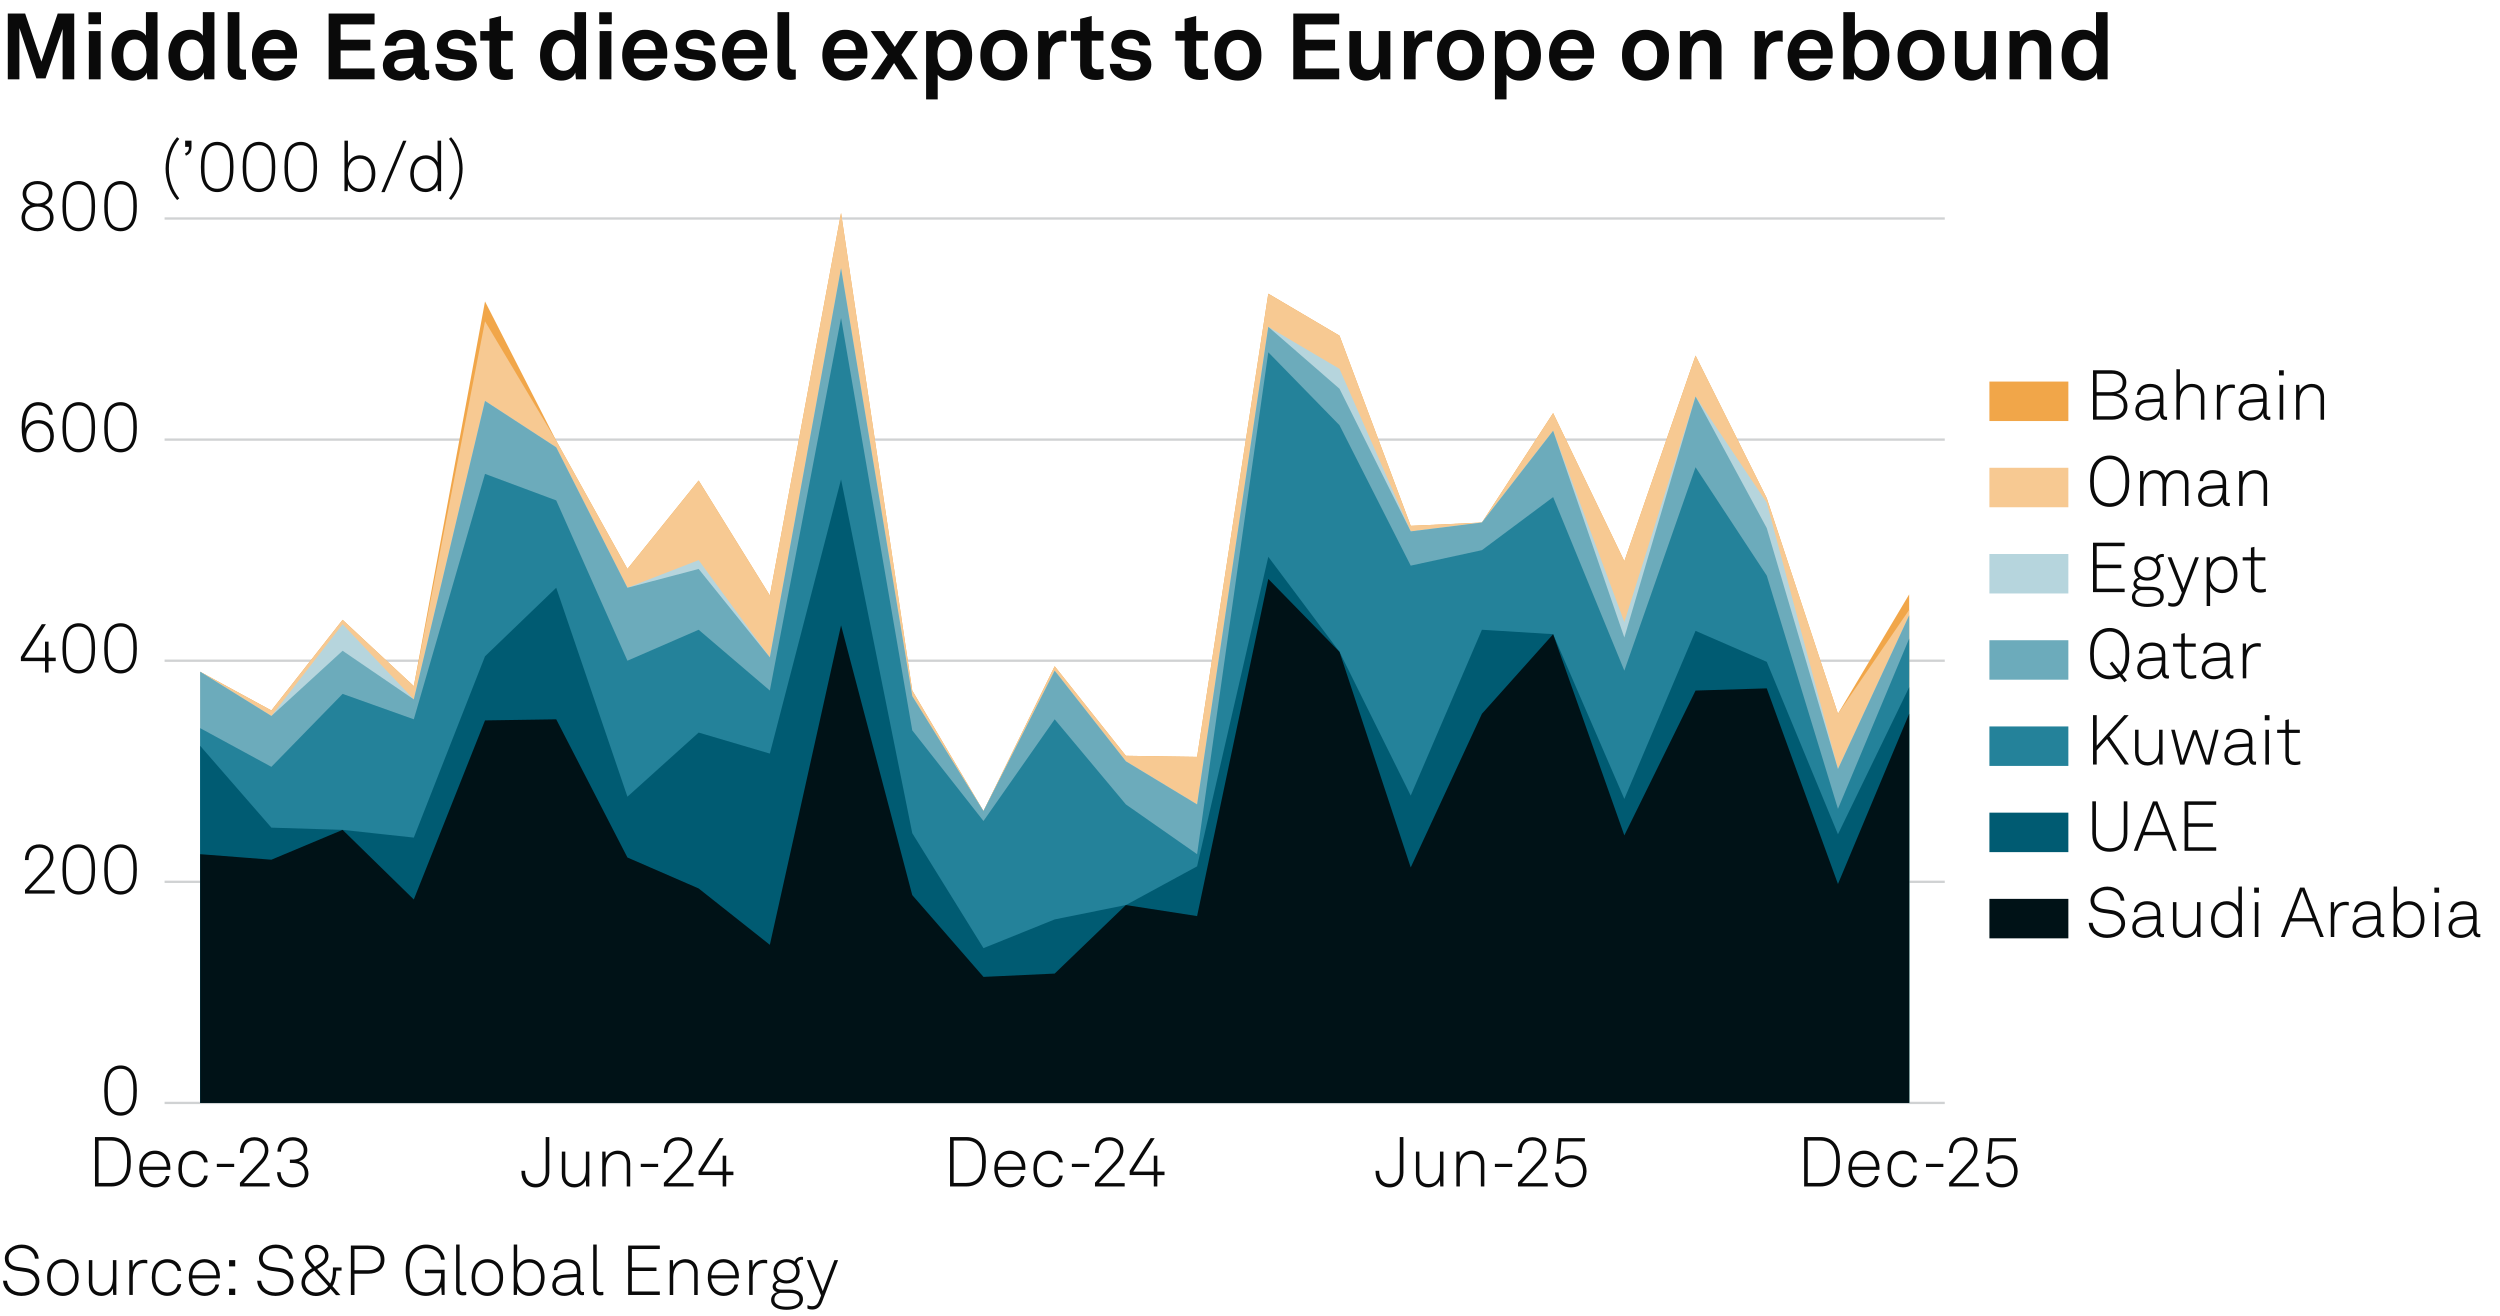 <?xml version="1.0" encoding="UTF-8"?>
<!-- Generator: Adobe Illustrator 30.1.0, SVG Export Plug-In . SVG Version: 9.03 Build 0)  -->
<svg version="1.0" x="0px" y="0px" viewBox="0 0 269.291 141.732" style="enable-background:new 0 0 269.291 141.732;" xml:space="preserve" xmlns="http://www.w3.org/2000/svg" xmlns:xlink="http://www.w3.org/1999/xlink">
<g id="Background">
	<rect style="fill:#FFFFFF;" width="269.291" height="141.732"/>
</g>
<g id="Graph">
	<g>
		<path style="fill:#0A0A0A;" d="M7.996,1.459v7.086h-1.25V3.128L4.907,8.445H3.918L2.089,3.018v5.527h-1.25V1.459h1.869    l1.749,5.177l1.759-5.177H7.996z"/>
		<path style="fill:#0A0A0A;" d="M10.879,1.319v1.29h-1.35v-1.29H10.879z M10.839,3.348v5.197h-1.27V3.348H10.839z"/>
		<path style="fill:#0A0A0A;" d="M12.899,8.175c-0.6-0.52-0.889-1.37-0.889-2.219c0-0.88,0.27-1.669,0.779-2.159    c0.39-0.379,0.919-0.589,1.559-0.589c0.75,0,1.189,0.33,1.37,0.64V1.309h1.249v7.236h-1.089l-0.07-0.74    c-0.2,0.59-0.85,0.88-1.489,0.88C13.749,8.685,13.259,8.485,12.899,8.175z M15.368,7.275c0.3-0.33,0.41-0.799,0.41-1.339    c0-0.52-0.1-0.97-0.39-1.31c-0.2-0.24-0.479-0.37-0.859-0.37c-0.39,0-0.67,0.14-0.87,0.39c-0.28,0.35-0.38,0.79-0.38,1.29    c0,0.5,0.11,1,0.41,1.329c0.2,0.22,0.47,0.36,0.84,0.36C14.898,7.625,15.178,7.485,15.368,7.275z"/>
		<path style="fill:#0A0A0A;" d="M19.029,8.175c-0.6-0.52-0.889-1.37-0.889-2.219c0-0.88,0.27-1.669,0.779-2.159    c0.39-0.379,0.919-0.589,1.559-0.589c0.75,0,1.189,0.33,1.37,0.64V1.309h1.249v7.236h-1.089l-0.07-0.74    c-0.2,0.59-0.85,0.88-1.489,0.88C19.878,8.685,19.389,8.485,19.029,8.175z M21.498,7.275c0.3-0.33,0.41-0.799,0.41-1.339    c0-0.52-0.1-0.97-0.39-1.31c-0.2-0.24-0.479-0.37-0.859-0.37c-0.39,0-0.67,0.14-0.87,0.39c-0.28,0.35-0.38,0.79-0.38,1.29    c0,0.5,0.11,1,0.41,1.329c0.2,0.22,0.47,0.36,0.84,0.36C21.028,7.625,21.308,7.485,21.498,7.275z"/>
		<path style="fill:#0A0A0A;" d="M24.529,7.206V1.309h1.259v5.687c0,0.3,0.07,0.5,0.5,0.5c0.11,0,0.14-0.01,0.21-0.01v1.05    c-0.23,0.05-0.32,0.07-0.55,0.07C25.099,8.605,24.529,8.195,24.529,7.206z"/>
		<path style="fill:#0A0A0A;" d="M27.949,8.045c-0.53-0.5-0.81-1.25-0.81-2.099c0-0.83,0.28-1.579,0.8-2.079    c0.399-0.39,0.939-0.66,1.659-0.66c1.5,0,2.399,1.049,2.399,2.599c0,0.2-0.01,0.379-0.03,0.5h-3.578    c0,0.709,0.459,1.389,1.249,1.389c0.57,0,0.959-0.29,1.05-0.7h1.169c-0.15,1.02-1.079,1.689-2.199,1.689    C28.919,8.685,28.369,8.435,27.949,8.045z M30.748,5.396c0-0.77-0.45-1.199-1.119-1.199c-0.68,0-1.179,0.49-1.229,1.199H30.748z"/>
		<path style="fill:#0A0A0A;" d="M40.346,1.459v1.169h-3.658v1.649h3.208v1.159h-3.208v1.939h3.658v1.169h-4.947V1.459H40.346z"/>
		<path style="fill:#0A0A0A;" d="M41.239,7.056c0-0.949,0.7-1.579,1.859-1.659l1.429-0.1v-0.3c0-0.49-0.26-0.83-0.919-0.83    c-0.61,0-0.919,0.27-0.95,0.75h-1.209c0-0.99,0.889-1.709,2.179-1.709c1.339,0,2.119,0.62,2.119,1.959v2.089    c0,0.24,0.11,0.33,0.32,0.33c0.06,0,0.12-0.01,0.16-0.02v0.919c-0.16,0.09-0.34,0.14-0.62,0.14c-0.54,0-0.87-0.31-0.95-0.76    c-0.24,0.42-0.799,0.82-1.539,0.82C41.879,8.685,41.239,7.905,41.239,7.056z M44.527,6.446v-0.23l-1.199,0.09    c-0.5,0.04-0.87,0.23-0.87,0.7c0,0.4,0.31,0.68,0.83,0.68C44.138,7.686,44.527,7.125,44.527,6.446z"/>
		<path style="fill:#0A0A0A;" d="M46.899,6.876h1.199c0,0.58,0.46,0.85,1.08,0.85c0.52,0,1.029-0.2,1.029-0.69    c0-0.28-0.19-0.49-0.54-0.54l-1.25-0.17c-0.859-0.12-1.359-0.72-1.359-1.359c0-1.059,0.95-1.759,2.119-1.759    c1.129,0,2.079,0.68,2.079,1.679h-1.189c0-0.479-0.38-0.739-0.89-0.739c-0.54,0-0.939,0.22-0.939,0.64c0,0.37,0.32,0.49,0.6,0.53    l1.109,0.15c0.819,0.11,1.419,0.66,1.419,1.479c0,1.159-1.039,1.739-2.229,1.739C47.879,8.685,46.899,7.975,46.899,6.876z"/>
		<path style="fill:#0A0A0A;" d="M52.719,7.086V4.377h-0.989v-1.03h0.989V2.028l1.25-0.31v1.629h1.259v1.03h-1.259v2.528    c0,0.4,0.26,0.57,0.66,0.57c0.26,0,0.45-0.03,0.609-0.07v1.079c-0.27,0.1-0.569,0.13-0.869,0.13    C53.318,8.615,52.719,8.085,52.719,7.086z"/>
		<path style="fill:#0A0A0A;" d="M59.059,8.175c-0.6-0.52-0.889-1.37-0.889-2.219c0-0.88,0.27-1.669,0.779-2.159    c0.39-0.379,0.919-0.589,1.559-0.589c0.75,0,1.189,0.33,1.37,0.64V1.309h1.249v7.236h-1.089l-0.07-0.74    c-0.2,0.59-0.85,0.88-1.489,0.88C59.908,8.685,59.418,8.485,59.059,8.175z M61.527,7.275c0.3-0.33,0.41-0.799,0.41-1.339    c0-0.52-0.1-0.97-0.39-1.31c-0.2-0.24-0.479-0.37-0.859-0.37c-0.39,0-0.67,0.14-0.87,0.39c-0.28,0.35-0.38,0.79-0.38,1.29    c0,0.5,0.11,1,0.41,1.329c0.2,0.22,0.47,0.36,0.84,0.36C61.058,7.625,61.337,7.485,61.527,7.275z"/>
		<path style="fill:#0A0A0A;" d="M65.898,1.319v1.29h-1.35v-1.29H65.898z M65.858,3.348v5.197h-1.27V3.348H65.858z"/>
		<path style="fill:#0A0A0A;" d="M67.829,8.045c-0.53-0.5-0.81-1.25-0.81-2.099c0-0.83,0.28-1.579,0.8-2.079    c0.399-0.39,0.939-0.66,1.659-0.66c1.5,0,2.399,1.049,2.399,2.599c0,0.2-0.01,0.379-0.03,0.5h-3.578    c0,0.709,0.459,1.389,1.249,1.389c0.57,0,0.959-0.29,1.05-0.7h1.169c-0.15,1.02-1.079,1.689-2.199,1.689    C68.798,8.685,68.249,8.435,67.829,8.045z M70.627,5.396c0-0.77-0.45-1.199-1.119-1.199c-0.68,0-1.179,0.49-1.229,1.199H70.627z"/>
		<path style="fill:#0A0A0A;" d="M72.629,6.876h1.199c0,0.58,0.46,0.85,1.08,0.85c0.52,0,1.029-0.2,1.029-0.69    c0-0.28-0.19-0.49-0.54-0.54l-1.25-0.17c-0.859-0.12-1.359-0.72-1.359-1.359c0-1.059,0.95-1.759,2.119-1.759    c1.129,0,2.079,0.68,2.079,1.679h-1.189c0-0.479-0.38-0.739-0.89-0.739c-0.54,0-0.939,0.22-0.939,0.64c0,0.37,0.32,0.49,0.6,0.53    l1.109,0.15c0.819,0.11,1.419,0.66,1.419,1.479c0,1.159-1.039,1.739-2.229,1.739C73.608,8.685,72.629,7.975,72.629,6.876z"/>
		<path style="fill:#0A0A0A;" d="M78.588,8.045c-0.53-0.5-0.81-1.25-0.81-2.099c0-0.83,0.28-1.579,0.8-2.079    c0.399-0.39,0.939-0.66,1.659-0.66c1.5,0,2.399,1.049,2.399,2.599c0,0.2-0.01,0.379-0.03,0.5h-3.578    c0,0.709,0.459,1.389,1.249,1.389c0.57,0,0.959-0.29,1.05-0.7h1.169c-0.15,1.02-1.079,1.689-2.199,1.689    C79.558,8.685,79.008,8.435,78.588,8.045z M81.387,5.396c0-0.77-0.45-1.199-1.119-1.199c-0.68,0-1.179,0.49-1.229,1.199H81.387z"/>
		<path style="fill:#0A0A0A;" d="M83.749,7.206V1.309h1.259v5.687c0,0.3,0.07,0.5,0.5,0.5c0.11,0,0.14-0.01,0.21-0.01v1.05    c-0.23,0.05-0.32,0.07-0.55,0.07C84.318,8.605,83.749,8.195,83.749,7.206z"/>
		<path style="fill:#0A0A0A;" d="M89.388,8.045c-0.53-0.5-0.81-1.25-0.81-2.099c0-0.83,0.28-1.579,0.8-2.079    c0.399-0.39,0.939-0.66,1.659-0.66c1.5,0,2.399,1.049,2.399,2.599c0,0.2-0.01,0.379-0.03,0.5h-3.578    c0,0.709,0.459,1.389,1.249,1.389c0.57,0,0.959-0.29,1.05-0.7h1.169c-0.15,1.02-1.079,1.689-2.199,1.689    C90.358,8.685,89.808,8.435,89.388,8.045z M92.187,5.396c0-0.77-0.45-1.199-1.119-1.199c-0.68,0-1.179,0.49-1.229,1.199H92.187z"/>
		<path style="fill:#0A0A0A;" d="M93.789,3.348h1.449l1.149,1.699l1.119-1.699h1.379l-1.789,2.559l1.779,2.639h-1.419l-1.149-1.759    l-1.129,1.759h-1.379l1.819-2.648L93.789,3.348z"/>
		<path style="fill:#0A0A0A;" d="M99.758,3.348h1.089l0.07,0.65c0.29-0.53,0.919-0.79,1.559-0.79c0.6,0,1.079,0.19,1.429,0.51    c0.56,0.509,0.81,1.349,0.81,2.219c0,0.929-0.28,1.759-0.85,2.259c-0.35,0.31-0.83,0.49-1.419,0.49c-0.75,0-1.189-0.33-1.439-0.64    v2.658h-1.25V3.348z M103.046,7.256c0.28-0.35,0.4-0.79,0.4-1.319c0-0.48-0.08-0.939-0.37-1.279c-0.21-0.24-0.46-0.4-0.859-0.4    c-0.38,0-0.63,0.14-0.85,0.38c-0.29,0.31-0.39,0.759-0.39,1.229c0,0.56,0.1,1.06,0.41,1.399c0.19,0.21,0.459,0.36,0.83,0.36    C102.597,7.625,102.867,7.476,103.046,7.256z"/>
		<path style="fill:#0A0A0A;" d="M106.258,7.896c-0.42-0.47-0.66-1.04-0.66-1.949s0.24-1.479,0.66-1.949    c0.37-0.42,0.989-0.79,1.869-0.79s1.5,0.37,1.869,0.79c0.42,0.47,0.66,1.039,0.66,1.949s-0.24,1.479-0.66,1.949    c-0.37,0.419-0.99,0.79-1.869,0.79S106.628,8.315,106.258,7.896z M108.977,7.266c0.33-0.33,0.41-0.81,0.41-1.319    s-0.08-0.989-0.41-1.319c-0.18-0.18-0.46-0.33-0.85-0.33s-0.669,0.15-0.85,0.33c-0.33,0.33-0.41,0.81-0.41,1.319    s0.08,0.99,0.41,1.319c0.18,0.18,0.46,0.33,0.85,0.33S108.797,7.445,108.977,7.266z"/>
		<path style="fill:#0A0A0A;" d="M111.828,3.348h1.089l0.08,0.86c0.24-0.66,0.859-0.93,1.469-0.93c0.13,0,0.26,0.01,0.39,0.03v1.2    c-0.1-0.03-0.25-0.05-0.399-0.05c-0.93,0-1.37,0.6-1.37,1.569v2.519h-1.259V3.348z"/>
		<path style="fill:#0A0A0A;" d="M116.348,7.086V4.377h-0.989v-1.03h0.989V2.028l1.25-0.31v1.629h1.259v1.03h-1.259v2.528    c0,0.4,0.26,0.57,0.66,0.57c0.26,0,0.45-0.03,0.609-0.07v1.079c-0.27,0.1-0.569,0.13-0.869,0.13    C116.947,8.615,116.348,8.085,116.348,7.086z"/>
		<path style="fill:#0A0A0A;" d="M119.548,6.876h1.199c0,0.58,0.46,0.85,1.08,0.85c0.52,0,1.029-0.2,1.029-0.69    c0-0.28-0.19-0.49-0.54-0.54l-1.25-0.17c-0.859-0.12-1.359-0.72-1.359-1.359c0-1.059,0.95-1.759,2.119-1.759    c1.129,0,2.079,0.68,2.079,1.679h-1.189c0-0.479-0.38-0.739-0.89-0.739c-0.54,0-0.939,0.22-0.939,0.64c0,0.37,0.32,0.49,0.6,0.53    l1.109,0.15c0.819,0.11,1.419,0.66,1.419,1.479c0,1.159-1.039,1.739-2.229,1.739C120.528,8.685,119.548,7.975,119.548,6.876z"/>
		<path style="fill:#0A0A0A;" d="M127.598,7.086V4.377h-0.989v-1.03h0.989V2.028l1.25-0.31v1.629h1.259v1.03h-1.259v2.528    c0,0.4,0.26,0.57,0.66,0.57c0.26,0,0.45-0.03,0.609-0.07v1.079c-0.27,0.1-0.569,0.13-0.869,0.13    C128.197,8.615,127.598,8.085,127.598,7.086z"/>
		<path style="fill:#0A0A0A;" d="M131.478,7.896c-0.419-0.47-0.659-1.04-0.659-1.949s0.24-1.479,0.659-1.949    c0.37-0.42,0.989-0.79,1.869-0.79s1.499,0.37,1.869,0.79c0.42,0.47,0.659,1.039,0.659,1.949s-0.239,1.479-0.659,1.949    c-0.37,0.419-0.989,0.79-1.869,0.79S131.848,8.315,131.478,7.896z M134.196,7.266c0.33-0.33,0.41-0.81,0.41-1.319    s-0.08-0.989-0.41-1.319c-0.18-0.18-0.46-0.33-0.85-0.33s-0.67,0.15-0.85,0.33c-0.33,0.33-0.409,0.81-0.409,1.319    s0.079,0.99,0.409,1.319c0.18,0.18,0.46,0.33,0.85,0.33S134.017,7.445,134.196,7.266z"/>
		<path style="fill:#0A0A0A;" d="M144.255,1.459v1.169h-3.658v1.649h3.208v1.159h-3.208v1.939h3.658v1.169h-4.947V1.459H144.255z"/>
		<path style="fill:#0A0A0A;" d="M145.348,6.826V3.348h1.249v3.188c0,0.609,0.29,1,0.899,1c0.72,0,1.02-0.59,1.02-1.339V3.348h1.25    v5.197h-1.07l-0.06-0.78c-0.22,0.59-0.829,0.92-1.489,0.92C146.107,8.685,145.348,7.935,145.348,6.826z"/>
		<path style="fill:#0A0A0A;" d="M151.228,3.348h1.09l0.08,0.86c0.239-0.66,0.859-0.93,1.469-0.93c0.13,0,0.26,0.01,0.39,0.03v1.2    c-0.1-0.03-0.25-0.05-0.399-0.05c-0.93,0-1.369,0.6-1.369,1.569v2.519h-1.26V3.348z"/>
		<path style="fill:#0A0A0A;" d="M155.458,7.896c-0.42-0.47-0.66-1.04-0.66-1.949s0.24-1.479,0.66-1.949    c0.369-0.42,0.989-0.79,1.869-0.79c0.879,0,1.499,0.37,1.868,0.79c0.42,0.47,0.66,1.039,0.66,1.949s-0.24,1.479-0.66,1.949    c-0.369,0.419-0.989,0.79-1.868,0.79C156.447,8.685,155.827,8.315,155.458,7.896z M158.177,7.266    c0.329-0.33,0.409-0.81,0.409-1.319s-0.08-0.989-0.409-1.319c-0.181-0.18-0.46-0.33-0.85-0.33c-0.391,0-0.67,0.15-0.85,0.33    c-0.33,0.33-0.41,0.81-0.41,1.319s0.08,0.99,0.41,1.319c0.18,0.18,0.459,0.33,0.85,0.33    C157.717,7.595,157.996,7.445,158.177,7.266z"/>
		<path style="fill:#0A0A0A;" d="M161.027,3.348h1.09l0.069,0.65c0.29-0.53,0.92-0.79,1.56-0.79c0.6,0,1.079,0.19,1.429,0.51    c0.56,0.509,0.81,1.349,0.81,2.219c0,0.929-0.279,1.759-0.85,2.259c-0.35,0.31-0.829,0.49-1.419,0.49    c-0.749,0-1.189-0.33-1.439-0.64v2.658h-1.249V3.348z M164.315,7.256c0.28-0.35,0.4-0.79,0.4-1.319c0-0.48-0.08-0.939-0.37-1.279    c-0.21-0.24-0.46-0.4-0.859-0.4c-0.38,0-0.63,0.14-0.85,0.38c-0.29,0.31-0.39,0.759-0.39,1.229c0,0.56,0.1,1.06,0.409,1.399    c0.19,0.21,0.46,0.36,0.83,0.36C163.866,7.625,164.136,7.476,164.315,7.256z"/>
		<path style="fill:#0A0A0A;" d="M167.667,8.045c-0.529-0.5-0.81-1.25-0.81-2.099c0-0.83,0.28-1.579,0.8-2.079    c0.399-0.39,0.939-0.66,1.659-0.66c1.499,0,2.398,1.049,2.398,2.599c0,0.2-0.01,0.379-0.03,0.5h-3.578    c0,0.709,0.46,1.389,1.25,1.389c0.569,0,0.959-0.29,1.049-0.7h1.17c-0.15,1.02-1.08,1.689-2.199,1.689    C168.637,8.685,168.087,8.435,167.667,8.045z M170.466,5.396c0-0.77-0.45-1.199-1.12-1.199c-0.68,0-1.179,0.49-1.229,1.199    H170.466z"/>
		<path style="fill:#0A0A0A;" d="M175.377,7.896c-0.42-0.47-0.66-1.04-0.66-1.949s0.24-1.479,0.66-1.949    c0.369-0.42,0.989-0.79,1.869-0.79c0.879,0,1.499,0.37,1.868,0.79c0.42,0.47,0.66,1.039,0.66,1.949s-0.24,1.479-0.66,1.949    c-0.369,0.419-0.989,0.79-1.868,0.79C176.366,8.685,175.746,8.315,175.377,7.896z M178.096,7.266    c0.329-0.33,0.409-0.81,0.409-1.319s-0.08-0.989-0.409-1.319c-0.181-0.18-0.46-0.33-0.85-0.33c-0.391,0-0.67,0.15-0.85,0.33    c-0.33,0.33-0.41,0.81-0.41,1.319s0.08,0.99,0.41,1.319c0.18,0.18,0.459,0.33,0.85,0.33    C177.636,7.595,177.915,7.445,178.096,7.266z"/>
		<path style="fill:#0A0A0A;" d="M180.947,3.348h1.09l0.06,0.68c0.31-0.56,0.949-0.819,1.549-0.819c1.109,0,1.789,0.77,1.789,1.859    v3.478h-1.249V5.356c0-0.609-0.29-0.989-0.869-0.989c-0.78,0-1.12,0.689-1.12,1.499v2.679h-1.249V3.348z"/>
		<path style="fill:#0A0A0A;" d="M188.997,3.348h1.09l0.08,0.86c0.239-0.66,0.859-0.93,1.469-0.93c0.13,0,0.26,0.01,0.39,0.03v1.2    c-0.1-0.03-0.25-0.05-0.399-0.05c-0.93,0-1.369,0.6-1.369,1.569v2.519h-1.26V3.348z"/>
		<path style="fill:#0A0A0A;" d="M193.367,8.045c-0.529-0.5-0.81-1.25-0.81-2.099c0-0.83,0.28-1.579,0.8-2.079    c0.399-0.39,0.939-0.66,1.659-0.66c1.499,0,2.398,1.049,2.398,2.599c0,0.2-0.01,0.379-0.03,0.5h-3.578    c0,0.709,0.46,1.389,1.25,1.389c0.569,0,0.959-0.29,1.049-0.7h1.17c-0.15,1.02-1.08,1.689-2.199,1.689    C194.337,8.685,193.787,8.435,193.367,8.045z M196.166,5.396c0-0.77-0.45-1.199-1.12-1.199c-0.679,0-1.179,0.49-1.229,1.199    H196.166z"/>
		<path style="fill:#0A0A0A;" d="M199.716,7.805l-0.04,0.74h-1.119V1.309h1.249v2.539c0.23-0.31,0.72-0.64,1.47-0.64    c0.619,0,1.109,0.2,1.469,0.54c0.54,0.51,0.77,1.309,0.77,2.209c0,0.839-0.26,1.709-0.85,2.208c-0.359,0.31-0.819,0.52-1.409,0.52    C200.615,8.685,199.986,8.405,199.716,7.805z M201.835,7.266c0.3-0.33,0.41-0.83,0.41-1.329c0-0.5-0.101-0.939-0.38-1.29    c-0.2-0.25-0.47-0.4-0.87-0.4c-0.38,0-0.649,0.14-0.859,0.38c-0.29,0.34-0.39,0.79-0.39,1.31c0,0.54,0.1,1.019,0.41,1.339    c0.189,0.2,0.47,0.35,0.839,0.35C201.365,7.625,201.635,7.485,201.835,7.266z"/>
		<path style="fill:#0A0A0A;" d="M205.057,7.896c-0.42-0.47-0.66-1.04-0.66-1.949s0.24-1.479,0.66-1.949    c0.369-0.42,0.989-0.79,1.869-0.79c0.879,0,1.499,0.37,1.868,0.79c0.42,0.47,0.66,1.039,0.66,1.949s-0.24,1.479-0.66,1.949    c-0.369,0.419-0.989,0.79-1.868,0.79C206.046,8.685,205.426,8.315,205.057,7.896z M207.775,7.266    c0.329-0.33,0.409-0.81,0.409-1.319s-0.08-0.989-0.409-1.319c-0.181-0.18-0.46-0.33-0.85-0.33c-0.391,0-0.67,0.15-0.85,0.33    c-0.33,0.33-0.41,0.81-0.41,1.319s0.08,0.99,0.41,1.319c0.18,0.18,0.459,0.33,0.85,0.33    C207.315,7.595,207.595,7.445,207.775,7.266z"/>
		<path style="fill:#0A0A0A;" d="M210.577,6.826V3.348h1.249v3.188c0,0.609,0.29,1,0.899,1c0.72,0,1.02-0.59,1.02-1.339V3.348h1.25    v5.197h-1.07l-0.06-0.78c-0.22,0.59-0.829,0.92-1.489,0.92C211.337,8.685,210.577,7.935,210.577,6.826z"/>
		<path style="fill:#0A0A0A;" d="M216.457,3.348h1.09l0.06,0.68c0.31-0.56,0.949-0.819,1.549-0.819c1.109,0,1.789,0.77,1.789,1.859    v3.478h-1.249V5.356c0-0.609-0.29-0.989-0.869-0.989c-0.78,0-1.12,0.689-1.12,1.499v2.679h-1.249V3.348z"/>
		<path style="fill:#0A0A0A;" d="M222.956,8.175c-0.6-0.52-0.89-1.37-0.89-2.219c0-0.88,0.271-1.669,0.78-2.159    c0.39-0.379,0.919-0.589,1.559-0.589c0.75,0,1.189,0.33,1.369,0.64V1.309h1.25v7.236h-1.09l-0.07-0.74    c-0.199,0.59-0.85,0.88-1.489,0.88C223.806,8.685,223.316,8.485,222.956,8.175z M225.425,7.275c0.3-0.33,0.41-0.799,0.41-1.339    c0-0.52-0.101-0.97-0.39-1.31c-0.2-0.24-0.48-0.37-0.86-0.37c-0.39,0-0.669,0.14-0.869,0.39c-0.28,0.35-0.38,0.79-0.38,1.29    c0,0.5,0.11,1,0.41,1.329c0.199,0.22,0.47,0.36,0.839,0.36C224.955,7.625,225.235,7.485,225.425,7.275z"/>
	</g>
	<g>
		<path style="fill:#0A0A0A;" d="M0.331,137.958h0.42c0.09,0.766,0.676,1.262,1.547,1.262c0.863,0,1.539-0.436,1.539-1.187    c0-0.503-0.398-0.924-1.036-1.014l-0.901-0.128c-0.811-0.112-1.381-0.532-1.381-1.336c0-0.863,0.871-1.494,1.817-1.494    c1.028,0,1.764,0.646,1.832,1.517H3.769c-0.105-0.751-0.706-1.141-1.449-1.141c-0.781,0-1.396,0.458-1.396,1.104    c0,0.615,0.443,0.855,1.014,0.938l0.916,0.127c0.818,0.113,1.389,0.676,1.389,1.412c0,0.945-0.833,1.576-1.944,1.576    C1.239,139.595,0.375,138.934,0.331,137.958z"/>
		<path style="fill:#0A0A0A;" d="M5.648,139.151c-0.413-0.397-0.571-0.893-0.571-1.539c0-0.638,0.158-1.141,0.571-1.539    c0.27-0.255,0.646-0.442,1.126-0.442s0.856,0.188,1.126,0.442c0.413,0.398,0.57,0.901,0.57,1.539c0,0.646-0.158,1.142-0.57,1.539    c-0.271,0.256-0.646,0.443-1.126,0.443S5.918,139.407,5.648,139.151z M7.638,138.896c0.353-0.346,0.451-0.788,0.451-1.284    c0-0.487-0.098-0.938-0.451-1.283c-0.203-0.203-0.488-0.33-0.863-0.33s-0.661,0.127-0.863,0.33    c-0.353,0.345-0.45,0.796-0.45,1.283c0,0.496,0.097,0.938,0.45,1.284c0.203,0.203,0.488,0.33,0.863,0.33    S7.435,139.1,7.638,138.896z"/>
		<path style="fill:#0A0A0A;" d="M9.571,138.161v-2.425h0.375v2.402c0,0.652,0.323,1.088,0.983,1.088    c0.871,0,1.231-0.698,1.231-1.539v-1.951h0.375v3.753h-0.345l-0.03-0.705c-0.21,0.495-0.69,0.811-1.254,0.811    C10.059,139.595,9.571,139.002,9.571,138.161z"/>
		<path style="fill:#0A0A0A;" d="M13.928,135.736h0.345l0.03,0.772c0.165-0.525,0.675-0.811,1.208-0.811c0.113,0,0.24,0,0.353,0.038    v0.36c-0.12-0.03-0.248-0.038-0.368-0.038c-0.871,0-1.193,0.721-1.193,1.554v1.877h-0.375V135.736z"/>
		<path style="fill:#0A0A0A;" d="M16.891,139.145c-0.398-0.398-0.541-0.894-0.541-1.532c0-0.646,0.135-1.148,0.541-1.539    c0.27-0.263,0.653-0.442,1.133-0.442c0.796,0,1.404,0.488,1.494,1.269h-0.398c-0.083-0.518-0.511-0.9-1.096-0.9    c-0.368,0-0.661,0.12-0.863,0.322c-0.353,0.353-0.428,0.796-0.428,1.291c0,0.488,0.083,0.932,0.435,1.284    c0.203,0.203,0.496,0.323,0.863,0.323c0.586,0,1.014-0.384,1.096-0.901h0.391c-0.098,0.773-0.706,1.269-1.494,1.269    C17.544,139.587,17.161,139.414,16.891,139.145z"/>
		<path style="fill:#0A0A0A;" d="M20.836,139.069c-0.308-0.36-0.496-0.871-0.496-1.441c0-0.474,0.075-0.938,0.375-1.337    c0.323-0.428,0.766-0.66,1.314-0.66c1.036,0,1.659,0.826,1.659,1.824c0,0.09,0,0.143-0.007,0.248h-2.965    c0.015,0.833,0.503,1.531,1.344,1.531c0.593,0,1.059-0.391,1.148-0.871h0.391c-0.113,0.706-0.789,1.231-1.539,1.231    C21.519,139.595,21.083,139.354,20.836,139.069z M23.298,137.365c-0.015-0.714-0.458-1.382-1.269-1.382    c-0.796,0-1.292,0.646-1.307,1.382H23.298z"/>
		<path style="fill:#0A0A0A;" d="M25.336,135.736v0.675h-0.661v-0.675H25.336z M25.336,138.813v0.676h-0.661v-0.676H25.336z"/>
		<path style="fill:#0A0A0A;" d="M27.705,137.958h0.421c0.09,0.766,0.675,1.262,1.546,1.262c0.863,0,1.539-0.436,1.539-1.187    c0-0.503-0.398-0.924-1.036-1.014l-0.901-0.128c-0.811-0.112-1.381-0.532-1.381-1.336c0-0.863,0.871-1.494,1.817-1.494    c1.028,0,1.764,0.646,1.832,1.517h-0.398c-0.105-0.751-0.706-1.141-1.449-1.141c-0.781,0-1.396,0.458-1.396,1.104    c0,0.615,0.443,0.855,1.014,0.938l0.916,0.127c0.818,0.113,1.389,0.676,1.389,1.412c0,0.945-0.833,1.576-1.944,1.576    C28.613,139.595,27.75,138.934,27.705,137.958z"/>
		<path style="fill:#0A0A0A;" d="M32.475,138.184c0-0.594,0.292-1.036,0.795-1.359l0.338-0.218l-0.345-0.39    c-0.285-0.323-0.413-0.608-0.413-0.969c0-0.661,0.541-1.164,1.269-1.164c0.713,0,1.261,0.458,1.261,1.179    c0,0.519-0.278,0.841-0.683,1.097l-0.526,0.33l1.389,1.562c0.203-0.323,0.3-0.849,0.3-1.404v-0.322h0.931v0.338h-0.57    c-0.008,0.54-0.135,1.291-0.405,1.674l0.855,0.969h-0.48l-0.578-0.669c-0.36,0.451-0.938,0.767-1.591,0.767    C33.196,139.603,32.475,139.031,32.475,138.184z M35.35,138.551l-1.501-1.674l-0.338,0.218c-0.39,0.248-0.653,0.601-0.653,1.066    c0,0.623,0.556,1.065,1.164,1.065C34.607,139.227,35.058,138.941,35.35,138.551z M34.509,136.066    c0.285-0.181,0.503-0.466,0.503-0.804c0-0.495-0.375-0.833-0.893-0.833c-0.473,0-0.894,0.308-0.894,0.818    c0,0.285,0.135,0.518,0.36,0.78l0.345,0.405L34.509,136.066z"/>
		<path style="fill:#0A0A0A;" d="M39.662,134.167c0.983,0,1.749,0.473,1.749,1.517c0,1.043-0.766,1.517-1.749,1.517h-1.479v2.289    h-0.391v-5.322H39.662z M41.006,135.684c0-0.826-0.593-1.142-1.366-1.142h-1.457v2.282h1.457    C40.413,136.824,41.006,136.509,41.006,135.684z"/>
		<path style="fill:#0A0A0A;" d="M44.431,139.024c-0.593-0.571-0.729-1.435-0.729-2.192c0-0.766,0.12-1.614,0.729-2.185    c0.353-0.33,0.855-0.586,1.456-0.586c0.571,0,1.051,0.173,1.396,0.458c0.36,0.293,0.585,0.706,0.623,1.171h-0.405    c-0.03-0.322-0.158-0.585-0.36-0.788c-0.3-0.3-0.75-0.458-1.246-0.458c-0.48,0-0.871,0.173-1.156,0.443    c-0.518,0.495-0.623,1.291-0.623,1.944c0,0.646,0.098,1.486,0.63,1.959c0.3,0.271,0.684,0.421,1.141,0.421    c1.089,0,1.622-0.773,1.622-1.84v-0.218h-1.734v-0.383h2.117v2.718h-0.308l-0.06-0.878c-0.248,0.556-0.856,0.983-1.637,0.983    C45.286,139.595,44.776,139.354,44.431,139.024z"/>
		<path style="fill:#0A0A0A;" d="M49.132,138.739v-4.685h0.375v4.669c0,0.256,0.075,0.45,0.39,0.45c0.15,0,0.218-0.007,0.323-0.022    v0.338c-0.083,0.022-0.181,0.045-0.338,0.045C49.403,139.534,49.132,139.287,49.132,138.739z"/>
		<path style="fill:#0A0A0A;" d="M51.368,139.151c-0.413-0.397-0.57-0.893-0.57-1.539c0-0.638,0.157-1.141,0.57-1.539    c0.271-0.255,0.646-0.442,1.126-0.442s0.856,0.188,1.126,0.442c0.413,0.398,0.571,0.901,0.571,1.539    c0,0.646-0.158,1.142-0.571,1.539c-0.27,0.256-0.646,0.443-1.126,0.443S51.638,139.407,51.368,139.151z M53.357,138.896    c0.353-0.346,0.451-0.788,0.451-1.284c0-0.487-0.098-0.938-0.451-1.283c-0.203-0.203-0.488-0.33-0.863-0.33    c-0.375,0-0.661,0.127-0.863,0.33c-0.353,0.345-0.45,0.796-0.45,1.283c0,0.496,0.098,0.938,0.45,1.284    c0.203,0.203,0.488,0.33,0.863,0.33C52.869,139.227,53.154,139.1,53.357,138.896z"/>
		<path style="fill:#0A0A0A;" d="M55.71,138.754l-0.03,0.735h-0.345v-5.435h0.375v2.425c0.195-0.519,0.743-0.849,1.291-0.849    c0.451,0,0.803,0.15,1.059,0.391c0.405,0.375,0.601,0.976,0.601,1.599c0,0.653-0.203,1.254-0.638,1.622    c-0.255,0.218-0.585,0.353-1.028,0.353C56.476,139.595,55.905,139.279,55.71,138.754z M57.76,138.964    c0.353-0.315,0.51-0.811,0.51-1.352c0-0.487-0.12-0.976-0.428-1.283c-0.203-0.203-0.473-0.33-0.841-0.33    c-0.353,0-0.616,0.112-0.811,0.292c-0.353,0.323-0.488,0.767-0.488,1.321c0,0.519,0.143,0.991,0.496,1.314    c0.195,0.18,0.451,0.3,0.788,0.3C57.317,139.227,57.572,139.129,57.76,138.964z"/>
		<path style="fill:#0A0A0A;" d="M59.49,138.446c0-0.668,0.51-1.081,1.261-1.134l1.382-0.098v-0.33c0-0.631-0.458-0.901-1.036-0.901    c-0.563,0-1.029,0.271-1.066,0.834h-0.375c0.052-0.773,0.676-1.187,1.426-1.187c0.856,0,1.426,0.42,1.426,1.283v1.854    c0,0.256,0.038,0.405,0.293,0.405c0.03,0,0.075,0,0.105-0.007v0.33c-0.052,0.015-0.12,0.022-0.18,0.022    c-0.465,0-0.593-0.353-0.593-0.751c-0.203,0.533-0.773,0.826-1.352,0.826C60.053,139.595,59.49,139.151,59.49,138.446z     M62.132,137.755v-0.194l-1.344,0.082c-0.578,0.038-0.916,0.353-0.916,0.796c0,0.525,0.405,0.811,0.938,0.811    C61.757,139.249,62.132,138.483,62.132,137.755z"/>
		<path style="fill:#0A0A0A;" d="M63.899,138.739v-4.685h0.375v4.669c0,0.256,0.075,0.45,0.39,0.45c0.15,0,0.218-0.007,0.323-0.022    v0.338c-0.083,0.022-0.18,0.045-0.337,0.045C64.17,139.534,63.899,139.287,63.899,138.739z"/>
		<path style="fill:#0A0A0A;" d="M71.073,134.167v0.375h-3.011v1.989h2.65v0.376h-2.65v2.207h3.011v0.375h-3.409v-5.322H71.073z"/>
		<path style="fill:#0A0A0A;" d="M72.142,135.736h0.345l0.03,0.721c0.195-0.519,0.781-0.826,1.306-0.826    c0.856,0,1.329,0.57,1.329,1.403v2.455h-0.375v-2.417c0-0.631-0.323-1.073-0.991-1.073c-0.833,0-1.269,0.69-1.269,1.523v1.967    h-0.375V135.736z"/>
		<path style="fill:#0A0A0A;" d="M76.74,139.069c-0.308-0.36-0.496-0.871-0.496-1.441c0-0.474,0.075-0.938,0.375-1.337    c0.323-0.428,0.766-0.66,1.313-0.66c1.036,0,1.659,0.826,1.659,1.824c0,0.09,0,0.143-0.007,0.248H76.62    c0.015,0.833,0.503,1.531,1.344,1.531c0.593,0,1.059-0.391,1.148-0.871h0.391c-0.113,0.706-0.788,1.231-1.539,1.231    C77.423,139.595,76.987,139.354,76.74,139.069z M79.202,137.365c-0.015-0.714-0.458-1.382-1.269-1.382    c-0.795,0-1.291,0.646-1.306,1.382H79.202z"/>
		<path style="fill:#0A0A0A;" d="M80.7,135.736h0.345l0.03,0.772c0.165-0.525,0.675-0.811,1.208-0.811c0.113,0,0.24,0,0.353,0.038    v0.36c-0.12-0.03-0.248-0.038-0.368-0.038c-0.871,0-1.193,0.721-1.193,1.554v1.877H80.7V135.736z"/>
		<path style="fill:#0A0A0A;" d="M83.062,140.022c0-0.391,0.255-0.729,0.661-0.841c-0.286-0.06-0.496-0.308-0.496-0.586    c0-0.314,0.218-0.548,0.525-0.66c-0.27-0.226-0.436-0.563-0.436-0.983c0-0.811,0.646-1.321,1.404-1.321    c0.338,0,0.646,0.098,0.901,0.263c0.09-0.33,0.398-0.518,0.735-0.518c0.045,0,0.105,0.007,0.143,0.015v0.315    c-0.038-0.008-0.098-0.008-0.143-0.008c-0.27,0-0.465,0.15-0.518,0.405c0.188,0.218,0.301,0.503,0.301,0.849    c0,0.811-0.638,1.299-1.419,1.299c-0.286,0-0.548-0.061-0.766-0.181c-0.203,0.083-0.39,0.226-0.39,0.451    c0,0.345,0.375,0.39,0.676,0.39h0.773c0.578,0,0.938,0.098,1.194,0.338c0.18,0.173,0.285,0.376,0.285,0.691    c0,0.841-0.878,1.148-1.771,1.148C83.797,141.089,83.062,140.766,83.062,140.022z M86.117,139.955c0-0.541-0.488-0.69-1.073-0.69    h-1.006c-0.337,0.082-0.623,0.285-0.623,0.721c0,0.585,0.653,0.766,1.314,0.766C85.442,140.751,86.117,140.57,86.117,139.955z     M85.765,136.952c0-0.623-0.458-0.991-1.043-0.991c-0.563,0-1.036,0.368-1.036,0.991c0,0.615,0.45,0.969,1.036,0.969    C85.307,137.921,85.765,137.567,85.765,136.952z"/>
		<path style="fill:#0A0A0A;" d="M86.977,140.953v-0.367c0.135,0.067,0.3,0.112,0.488,0.112c0.36,0,0.586-0.165,0.758-0.601    l0.218-0.548l-1.531-3.813h0.413l1.299,3.333l1.254-3.333h0.398l-1.719,4.489c-0.233,0.607-0.571,0.833-1.066,0.833    C87.247,141.059,87.037,140.991,86.977,140.953z"/>
	</g>
	<g>
		<path style="fill:#0A0A0A;" d="M17.836,18.163c0-1.171,0.428-2.478,1.239-3.386l0.233,0.18c-0.736,0.946-1.119,1.974-1.119,3.206    c0,1.231,0.383,2.26,1.119,3.206l-0.233,0.18C18.264,20.641,17.836,19.334,17.836,18.163z"/>
		<path style="fill:#0A0A0A;" d="M20.349,15.821h-0.406v-0.668h0.684v0.684c0,0.443-0.166,0.766-0.601,0.931l-0.098-0.232    C20.251,16.384,20.349,16.181,20.349,15.821z"/>
		<path style="fill:#0A0A0A;" d="M22.284,20.265c-0.563-0.518-0.646-1.457-0.646-2.282c0-0.818,0.083-1.757,0.646-2.275    c0.255-0.232,0.608-0.428,1.111-0.428c0.503,0,0.864,0.188,1.111,0.428c0.556,0.533,0.646,1.457,0.646,2.275    c0,0.826-0.083,1.764-0.646,2.282c-0.248,0.233-0.608,0.428-1.111,0.428C22.892,20.693,22.539,20.498,22.284,20.265z     M24.258,20.025c0.488-0.458,0.518-1.359,0.518-2.042c0-0.676-0.023-1.577-0.518-2.035c-0.203-0.188-0.473-0.308-0.864-0.308    c-0.383,0-0.66,0.127-0.855,0.308c-0.496,0.458-0.518,1.359-0.518,2.035c0,0.683,0.022,1.584,0.518,2.042    c0.195,0.18,0.473,0.308,0.855,0.308C23.785,20.333,24.063,20.212,24.258,20.025z"/>
		<path style="fill:#0A0A0A;" d="M26.784,20.265c-0.563-0.518-0.646-1.457-0.646-2.282c0-0.818,0.083-1.757,0.646-2.275    c0.255-0.232,0.608-0.428,1.111-0.428c0.503,0,0.864,0.188,1.111,0.428c0.556,0.533,0.646,1.457,0.646,2.275    c0,0.826-0.083,1.764-0.646,2.282c-0.248,0.233-0.608,0.428-1.111,0.428C27.392,20.693,27.039,20.498,26.784,20.265z     M28.758,20.025c0.488-0.458,0.518-1.359,0.518-2.042c0-0.676-0.023-1.577-0.518-2.035c-0.203-0.188-0.473-0.308-0.864-0.308    c-0.383,0-0.66,0.127-0.855,0.308c-0.496,0.458-0.518,1.359-0.518,2.035c0,0.683,0.022,1.584,0.518,2.042    c0.195,0.18,0.473,0.308,0.855,0.308C28.285,20.333,28.563,20.212,28.758,20.025z"/>
		<path style="fill:#0A0A0A;" d="M31.284,20.265c-0.563-0.518-0.646-1.457-0.646-2.282c0-0.818,0.083-1.757,0.646-2.275    c0.255-0.232,0.608-0.428,1.111-0.428c0.503,0,0.864,0.188,1.111,0.428c0.556,0.533,0.646,1.457,0.646,2.275    c0,0.826-0.083,1.764-0.646,2.282c-0.248,0.233-0.608,0.428-1.111,0.428C31.892,20.693,31.539,20.498,31.284,20.265z     M33.258,20.025c0.488-0.458,0.518-1.359,0.518-2.042c0-0.676-0.023-1.577-0.518-2.035c-0.203-0.188-0.473-0.308-0.864-0.308    c-0.383,0-0.66,0.127-0.855,0.308c-0.496,0.458-0.518,1.359-0.518,2.035c0,0.683,0.022,1.584,0.518,2.042    c0.195,0.18,0.473,0.308,0.855,0.308C32.785,20.333,33.063,20.212,33.258,20.025z"/>
		<path style="fill:#0A0A0A;" d="M37.479,19.852l-0.03,0.736h-0.345v-5.436h0.375v2.425c0.195-0.518,0.743-0.849,1.291-0.849    c0.451,0,0.803,0.15,1.059,0.391c0.405,0.375,0.601,0.976,0.601,1.599c0,0.653-0.203,1.253-0.638,1.622    c-0.255,0.217-0.585,0.353-1.028,0.353C38.244,20.693,37.673,20.378,37.479,19.852z M39.528,20.062    c0.353-0.315,0.51-0.811,0.51-1.352c0-0.488-0.12-0.976-0.428-1.284c-0.203-0.203-0.473-0.33-0.841-0.33    c-0.353,0-0.616,0.112-0.811,0.292c-0.353,0.323-0.488,0.766-0.488,1.321c0,0.518,0.143,0.991,0.496,1.314    c0.195,0.18,0.451,0.3,0.788,0.3C39.085,20.325,39.34,20.228,39.528,20.062z"/>
		<path style="fill:#0A0A0A;" d="M41.438,20.693h-0.36l2.343-5.533h0.36L41.438,20.693z"/>
		<path style="fill:#0A0A0A;" d="M44.821,20.333c-0.436-0.368-0.631-0.968-0.631-1.614c0-0.616,0.195-1.194,0.601-1.577    c0.263-0.248,0.631-0.413,1.096-0.413c0.608,0,1.074,0.338,1.246,0.758v-2.335h0.383v5.436h-0.353l-0.03-0.713    c-0.21,0.503-0.758,0.818-1.276,0.818C45.414,20.693,45.076,20.55,44.821,20.333z M46.653,20.018    c0.353-0.323,0.488-0.789,0.488-1.307c0-0.556-0.127-0.991-0.48-1.313c-0.195-0.18-0.458-0.3-0.811-0.3    c-0.36,0-0.638,0.127-0.841,0.337c-0.3,0.315-0.436,0.796-0.436,1.276c0,0.533,0.15,1.043,0.511,1.344    c0.195,0.166,0.458,0.271,0.781,0.271C46.203,20.325,46.458,20.197,46.653,20.018z"/>
		<path style="fill:#0A0A0A;" d="M48.36,21.369c0.735-0.946,1.118-1.975,1.118-3.206c0-1.231-0.383-2.26-1.118-3.206l0.232-0.18    c0.811,0.908,1.239,2.214,1.239,3.386c0,1.171-0.428,2.478-1.239,3.386L48.36,21.369z"/>
	</g>
	<g>
		<line style="fill:none;" x1="17.728" y1="118.803" x2="209.484" y2="118.803"/>
		<g>
			<g>
			</g>
			<g>
			</g>
		</g>
	</g>
	<g>
		<g>
			<g>
				<path style="fill:#0A0A0A;" d="M11.873,119.749c-0.563-0.518-0.646-1.456-0.646-2.282c0-0.818,0.083-1.756,0.646-2.274      c0.255-0.232,0.608-0.428,1.111-0.428c0.503,0,0.864,0.188,1.111,0.428c0.556,0.533,0.646,1.456,0.646,2.274      c0,0.826-0.083,1.765-0.646,2.282c-0.248,0.233-0.608,0.429-1.111,0.429C12.48,120.178,12.128,119.982,11.873,119.749z       M13.847,119.509c0.488-0.458,0.518-1.358,0.518-2.042c0-0.675-0.023-1.576-0.518-2.034c-0.203-0.188-0.473-0.308-0.864-0.308      c-0.383,0-0.66,0.128-0.855,0.308c-0.496,0.458-0.518,1.359-0.518,2.034c0,0.684,0.022,1.584,0.518,2.042      c0.195,0.181,0.473,0.309,0.855,0.309C13.374,119.817,13.652,119.697,13.847,119.509z"/>
			</g>
			<g>
				<path style="fill:#0A0A0A;" d="M2.692,95.851l2.169-2.343c0.345-0.375,0.518-0.75,0.518-1.141c0-0.615-0.42-1.059-1.134-1.059      c-0.743,0-1.164,0.488-1.164,1.336H2.685c0-1.051,0.638-1.696,1.562-1.696c0.856,0,1.509,0.548,1.509,1.419      c0,0.465-0.225,0.961-0.601,1.358l-2.035,2.17h2.771v0.36H2.692V95.851z"/>
				<path style="fill:#0A0A0A;" d="M7.373,95.933c-0.563-0.518-0.646-1.456-0.646-2.282c0-0.818,0.083-1.756,0.646-2.274      c0.255-0.232,0.608-0.428,1.111-0.428c0.503,0,0.863,0.188,1.111,0.428c0.556,0.533,0.646,1.456,0.646,2.274      c0,0.826-0.083,1.765-0.646,2.282c-0.248,0.233-0.608,0.429-1.111,0.429C7.981,96.361,7.628,96.166,7.373,95.933z M9.348,95.692      c0.488-0.458,0.518-1.358,0.518-2.042c0-0.675-0.022-1.576-0.518-2.034c-0.203-0.188-0.473-0.308-0.863-0.308      c-0.383,0-0.661,0.128-0.856,0.308C7.133,92.074,7.11,92.976,7.11,93.65c0,0.684,0.022,1.584,0.518,2.042      c0.195,0.181,0.473,0.309,0.856,0.309C8.875,96.001,9.152,95.881,9.348,95.692z"/>
				<path style="fill:#0A0A0A;" d="M11.873,95.933c-0.563-0.518-0.646-1.456-0.646-2.282c0-0.818,0.083-1.756,0.646-2.274      c0.255-0.232,0.608-0.428,1.111-0.428c0.503,0,0.863,0.188,1.111,0.428c0.556,0.533,0.646,1.456,0.646,2.274      c0,0.826-0.083,1.765-0.646,2.282c-0.248,0.233-0.608,0.429-1.111,0.429C12.481,96.361,12.128,96.166,11.873,95.933z       M13.848,95.692c0.488-0.458,0.518-1.358,0.518-2.042c0-0.675-0.022-1.576-0.518-2.034c-0.203-0.188-0.473-0.308-0.863-0.308      c-0.383,0-0.661,0.128-0.856,0.308c-0.496,0.458-0.518,1.359-0.518,2.034c0,0.684,0.022,1.584,0.518,2.042      c0.195,0.181,0.473,0.309,0.856,0.309C13.375,96.001,13.652,95.881,13.848,95.692z"/>
			</g>
			<g>
				<path style="fill:#0A0A0A;" d="M4.847,71.216H2.25v-0.45l2.252-3.529h0.443l-2.312,3.604h2.215v-1.72H5.23v1.72h0.773v0.375      H5.23v1.224H4.847V71.216z"/>
				<path style="fill:#0A0A0A;" d="M7.373,72.116c-0.563-0.518-0.646-1.456-0.646-2.282c0-0.818,0.083-1.757,0.646-2.275      c0.255-0.232,0.608-0.428,1.111-0.428c0.503,0,0.863,0.188,1.111,0.428c0.556,0.533,0.646,1.457,0.646,2.275      c0,0.826-0.083,1.764-0.646,2.282c-0.248,0.233-0.608,0.429-1.111,0.429C7.981,72.545,7.628,72.35,7.373,72.116z M9.348,71.876      c0.488-0.458,0.518-1.358,0.518-2.042c0-0.676-0.022-1.577-0.518-2.035c-0.203-0.188-0.473-0.308-0.863-0.308      c-0.383,0-0.661,0.127-0.856,0.308c-0.496,0.458-0.518,1.359-0.518,2.035c0,0.683,0.022,1.583,0.518,2.042      c0.195,0.181,0.473,0.309,0.856,0.309C8.875,72.185,9.152,72.064,9.348,71.876z"/>
				<path style="fill:#0A0A0A;" d="M11.873,72.116c-0.563-0.518-0.646-1.456-0.646-2.282c0-0.818,0.083-1.757,0.646-2.275      c0.255-0.232,0.608-0.428,1.111-0.428c0.503,0,0.863,0.188,1.111,0.428c0.556,0.533,0.646,1.457,0.646,2.275      c0,0.826-0.083,1.764-0.646,2.282c-0.248,0.233-0.608,0.429-1.111,0.429C12.481,72.545,12.128,72.35,11.873,72.116z       M13.848,71.876c0.488-0.458,0.518-1.358,0.518-2.042c0-0.676-0.022-1.577-0.518-2.035c-0.203-0.188-0.473-0.308-0.863-0.308      c-0.383,0-0.661,0.127-0.856,0.308c-0.496,0.458-0.518,1.359-0.518,2.035c0,0.683,0.022,1.583,0.518,2.042      c0.195,0.181,0.473,0.309,0.856,0.309C13.375,72.185,13.652,72.064,13.848,71.876z"/>
			</g>
			<g>
				<path style="fill:#0A0A0A;" d="M2.812,48.09c-0.397-0.533-0.48-1.329-0.48-2.072c0-0.796,0.105-1.659,0.616-2.207      c0.248-0.263,0.638-0.496,1.179-0.496c0.878,0,1.509,0.541,1.554,1.359H5.298c-0.053-0.601-0.451-0.999-1.171-0.999      c-1.164,0-1.404,1.254-1.404,2.492c0.188-0.548,0.758-0.916,1.374-0.916c1.081,0,1.704,0.698,1.704,1.727      c0,0.961-0.616,1.749-1.697,1.749C3.496,48.728,3.061,48.42,2.812,48.09z M5.418,46.979c0-0.721-0.413-1.381-1.314-1.381      c-0.751,0-1.276,0.608-1.276,1.366c0,0.729,0.451,1.404,1.284,1.404C5.012,48.368,5.418,47.707,5.418,46.979z"/>
				<path style="fill:#0A0A0A;" d="M7.373,48.3c-0.563-0.518-0.646-1.457-0.646-2.282c0-0.818,0.083-1.757,0.646-2.275      c0.255-0.232,0.608-0.428,1.111-0.428c0.503,0,0.864,0.188,1.111,0.428c0.556,0.533,0.646,1.457,0.646,2.275      c0,0.826-0.083,1.764-0.646,2.282c-0.248,0.233-0.608,0.428-1.111,0.428C7.98,48.728,7.628,48.533,7.373,48.3z M9.347,48.06      c0.488-0.458,0.518-1.359,0.518-2.042c0-0.676-0.023-1.577-0.518-2.035c-0.203-0.188-0.473-0.308-0.864-0.308      c-0.383,0-0.66,0.127-0.855,0.308c-0.496,0.458-0.518,1.359-0.518,2.035c0,0.683,0.022,1.584,0.518,2.042      c0.195,0.18,0.473,0.308,0.855,0.308C8.874,48.368,9.152,48.248,9.347,48.06z"/>
				<path style="fill:#0A0A0A;" d="M11.873,48.3c-0.563-0.518-0.646-1.457-0.646-2.282c0-0.818,0.083-1.757,0.646-2.275      c0.255-0.232,0.608-0.428,1.111-0.428c0.503,0,0.864,0.188,1.111,0.428c0.556,0.533,0.646,1.457,0.646,2.275      c0,0.826-0.083,1.764-0.646,2.282c-0.248,0.233-0.608,0.428-1.111,0.428C12.48,48.728,12.128,48.533,11.873,48.3z M13.847,48.06      c0.488-0.458,0.518-1.359,0.518-2.042c0-0.676-0.023-1.577-0.518-2.035c-0.203-0.188-0.473-0.308-0.864-0.308      c-0.383,0-0.66,0.127-0.855,0.308c-0.496,0.458-0.518,1.359-0.518,2.035c0,0.683,0.022,1.584,0.518,2.042      c0.195,0.18,0.473,0.308,0.855,0.308C13.374,48.368,13.652,48.248,13.847,48.06z"/>
			</g>
			<g>
				<path style="fill:#0A0A0A;" d="M2.317,23.432c0-0.585,0.375-1.148,0.969-1.344c-0.511-0.188-0.849-0.683-0.849-1.201      c0-0.871,0.713-1.389,1.607-1.389c0.893,0,1.606,0.518,1.606,1.389c0,0.518-0.338,1.014-0.849,1.201      c0.593,0.195,0.969,0.758,0.969,1.344c0,0.931-0.796,1.479-1.727,1.479C3.113,24.911,2.317,24.363,2.317,23.432z M5.388,23.41      c0-0.743-0.601-1.156-1.344-1.156C3.3,22.254,2.7,22.667,2.7,23.41s0.601,1.156,1.344,1.156      C4.787,24.566,5.388,24.153,5.388,23.41z M5.26,20.872c0-0.668-0.548-1.036-1.216-1.036c-0.668,0-1.216,0.368-1.216,1.036      c0,0.684,0.533,1.051,1.216,1.051C4.727,21.923,5.26,21.556,5.26,20.872z"/>
				<path style="fill:#0A0A0A;" d="M7.373,24.483c-0.563-0.518-0.646-1.457-0.646-2.282c0-0.818,0.083-1.757,0.646-2.275      c0.255-0.232,0.608-0.428,1.111-0.428c0.503,0,0.864,0.188,1.111,0.428c0.556,0.533,0.646,1.457,0.646,2.275      c0,0.826-0.083,1.764-0.646,2.282c-0.248,0.232-0.608,0.428-1.111,0.428C7.98,24.911,7.628,24.716,7.373,24.483z M9.347,24.243      c0.488-0.458,0.518-1.359,0.518-2.042c0-0.676-0.023-1.577-0.518-2.035c-0.203-0.188-0.473-0.308-0.864-0.308      c-0.383,0-0.66,0.127-0.855,0.308c-0.496,0.458-0.518,1.359-0.518,2.035c0,0.683,0.022,1.584,0.518,2.042      c0.195,0.18,0.473,0.308,0.855,0.308C8.874,24.551,9.152,24.431,9.347,24.243z"/>
				<path style="fill:#0A0A0A;" d="M11.873,24.483c-0.563-0.518-0.646-1.457-0.646-2.282c0-0.818,0.083-1.757,0.646-2.275      c0.255-0.232,0.608-0.428,1.111-0.428c0.503,0,0.864,0.188,1.111,0.428c0.556,0.533,0.646,1.457,0.646,2.275      c0,0.826-0.083,1.764-0.646,2.282c-0.248,0.232-0.608,0.428-1.111,0.428C12.48,24.911,12.128,24.716,11.873,24.483z       M13.847,24.243c0.488-0.458,0.518-1.359,0.518-2.042c0-0.676-0.023-1.577-0.518-2.035c-0.203-0.188-0.473-0.308-0.864-0.308      c-0.383,0-0.66,0.127-0.855,0.308c-0.496,0.458-0.518,1.359-0.518,2.035c0,0.683,0.022,1.584,0.518,2.042      c0.195,0.18,0.473,0.308,0.855,0.308C13.374,24.551,13.652,24.431,13.847,24.243z"/>
			</g>
		</g>
		<line style="fill:none;" x1="17.728" y1="118.803" x2="17.728" y2="23.536"/>
		<g>
			<g>
				
					<line style="fill:none;stroke:#D0D2D3;stroke-width:0.25;stroke-miterlimit:10;" x1="17.728" y1="118.803" x2="209.484" y2="118.803"/>
				
					<line style="fill:none;stroke:#D0D2D3;stroke-width:0.25;stroke-miterlimit:10;" x1="17.728" y1="94.986" x2="209.484" y2="94.986"/>
				
					<line style="fill:none;stroke:#D0D2D3;stroke-width:0.25;stroke-miterlimit:10;" x1="17.728" y1="71.17" x2="209.484" y2="71.17"/>
				
					<line style="fill:none;stroke:#D0D2D3;stroke-width:0.25;stroke-miterlimit:10;" x1="17.728" y1="47.353" x2="209.484" y2="47.353"/>
				
					<line style="fill:none;stroke:#D0D2D3;stroke-width:0.25;stroke-miterlimit:10;" x1="17.728" y1="23.536" x2="209.484" y2="23.536"/>
			</g>
			<g>
			</g>
		</g>
	</g>
	<g>
		<g>
			<polygon style="fill:#F1A649;" points="205.649,118.803 21.563,118.803 21.563,72.36 29.233,76.528 36.903,66.764 44.574,73.909      52.244,32.468 59.914,47.472 67.584,61.286 75.255,51.759 82.925,64.144 90.595,22.941 98.265,74.385 105.936,87.365      113.606,71.765 121.276,81.411 128.946,81.53 136.616,31.634 144.287,36.159 151.957,56.642 159.627,56.284 167.297,44.495      174.968,60.452 182.638,38.303 190.308,53.664 197.978,76.886 205.649,64.025    "/>
		</g>
		<g>
			<polygon style="fill:#F7C992;" points="205.649,118.803 21.563,118.803 21.563,72.36 29.233,76.528 36.903,66.764 44.574,73.909      52.244,34.611 59.914,47.472 67.584,61.286 75.255,51.759 82.925,64.144 90.595,22.941 98.265,74.385 105.936,87.365      113.606,71.765 121.276,81.411 128.946,81.53 136.616,31.634 144.287,36.159 151.957,56.642 159.627,56.284 167.297,44.495      174.968,60.452 182.638,38.303 190.308,53.664 197.978,76.886 205.649,65.692    "/>
		</g>
		<g>
			<polygon style="fill-rule:evenodd;clip-rule:evenodd;fill:#B6D5DD;" points="205.649,118.803 21.563,118.803 21.563,72.36      29.233,77.124 36.903,67.24 44.574,75.338 52.244,43.185 59.914,48.187 67.584,63.31 75.255,60.333 82.925,70.812 90.595,28.895      98.265,74.98 105.936,87.365 113.606,72.241 121.276,82.006 128.946,86.65 136.616,35.207 144.287,39.732 151.957,57.237      159.627,56.284 167.297,46.4 174.968,67.002 182.638,42.709 190.308,54.141 197.978,82.84 205.649,66.287    "/>
		</g>
		<g>
			<polygon style="fill-rule:evenodd;clip-rule:evenodd;fill:#6CABBB;" points="205.649,118.803 21.563,118.803 21.563,72.36      29.233,77.124 36.903,70.098 44.574,75.338 52.244,43.185 59.914,48.187 67.584,63.31 75.255,61.286 82.925,70.812      90.595,28.895 98.265,74.98 105.936,87.365 113.606,72.241 121.276,82.006 128.946,86.65 136.616,35.207 144.287,41.875      151.957,57.237 159.627,56.284 167.297,46.4 174.968,68.669 182.638,42.709 190.308,56.88 197.978,82.84 205.649,66.287    "/>
		</g>
		<g>
			<polygon style="fill:#24829A;" points="205.649,118.803 21.563,118.803 21.563,78.434 29.233,82.602 36.903,74.742      44.574,77.481 52.244,51.045 59.914,53.903 67.584,71.17 75.255,67.835 82.925,74.385 90.595,34.254 98.265,78.672      105.936,88.437 113.606,77.481 121.276,86.65 128.946,92.009 136.616,37.946 144.287,45.805 151.957,60.928 159.627,59.261      167.297,53.545 174.968,72.241 182.638,50.33 190.308,62 197.978,87.127 205.649,68.788    "/>
		</g>
		<g>
			<polygon style="fill:#005B72;" points="205.649,118.803 21.563,118.803 21.563,80.339 29.233,89.151 36.903,89.389      44.574,90.223 52.244,70.693 59.914,63.31 67.584,85.817 75.255,78.91 82.925,81.173 90.595,51.64 98.265,89.747      105.936,102.131 113.606,99.035 121.276,97.487 128.946,93.319 136.616,59.976 144.287,70.217 151.957,85.698 159.627,67.835      167.297,68.312 174.968,86.055 182.638,67.954 190.308,71.289 197.978,89.866 205.649,74.028    "/>
		</g>
		<g>
			<polygon style="fill:#001217;" points="205.649,118.803 21.563,118.803 21.563,92.009 29.233,92.605 36.903,89.389      44.574,96.891 52.244,77.6 59.914,77.481 67.584,92.366 75.255,95.701 82.925,101.774 90.595,67.359 98.265,96.415      105.936,105.227 113.606,104.87 121.276,97.487 128.946,98.678 136.616,62.357 144.287,70.217 151.957,93.438 159.627,76.886      167.297,68.312 174.968,89.985 182.638,74.385 190.308,74.147 197.978,95.224 205.649,76.886    "/>
		</g>
	</g>
	<g>
		<g>
		</g>
		<g>
		</g>
		<g>
		</g>
		<g>
		</g>
		<g>
		</g>
		<g>
		</g>
		<g>
		</g>
	</g>
	<g>
		<g>
			<path style="fill:#0A0A0A;" d="M196.092,122.479c0.601,0,1.081,0.202,1.411,0.518c0.601,0.57,0.691,1.396,0.691,2.147     c0,0.735-0.091,1.568-0.691,2.14c-0.33,0.314-0.811,0.518-1.411,0.518h-1.757v-5.322H196.092z M197.218,127.035     c0.525-0.488,0.57-1.291,0.57-1.892c0-0.616-0.045-1.412-0.57-1.899c-0.271-0.256-0.683-0.383-1.126-0.383h-1.366v4.557h1.366     C196.535,127.418,196.947,127.29,197.218,127.035z"/>
			<path style="fill:#0A0A0A;" d="M199.601,127.381c-0.308-0.361-0.495-0.871-0.495-1.441c0-0.474,0.074-0.938,0.375-1.337     c0.322-0.428,0.766-0.66,1.313-0.66c1.036,0,1.659,0.825,1.659,1.824c0,0.09,0,0.143-0.008,0.247h-2.965     c0.015,0.834,0.503,1.532,1.344,1.532c0.593,0,1.059-0.391,1.148-0.871h0.391c-0.112,0.706-0.788,1.231-1.539,1.231     C200.283,127.906,199.849,127.666,199.601,127.381z M202.062,125.676c-0.015-0.713-0.457-1.381-1.269-1.381     c-0.796,0-1.291,0.646-1.306,1.381H202.062z"/>
			<path style="fill:#0A0A0A;" d="M203.853,127.455c-0.398-0.397-0.541-0.893-0.541-1.531c0-0.646,0.136-1.148,0.541-1.539     c0.271-0.263,0.653-0.442,1.134-0.442c0.795,0,1.403,0.487,1.493,1.269h-0.397c-0.083-0.519-0.511-0.901-1.096-0.901     c-0.368,0-0.661,0.12-0.863,0.323c-0.354,0.353-0.429,0.796-0.429,1.291c0,0.488,0.083,0.931,0.436,1.284     c0.203,0.202,0.496,0.322,0.863,0.322c0.586,0,1.014-0.383,1.097-0.9h0.39c-0.098,0.773-0.705,1.269-1.493,1.269     C204.506,127.898,204.123,127.726,203.853,127.455z"/>
			<path style="fill:#0A0A0A;" d="M209.329,125.361v0.345h-1.869v-0.345H209.329z"/>
			<path style="fill:#0A0A0A;" d="M209.95,127.396l2.17-2.343c0.345-0.375,0.518-0.75,0.518-1.141c0-0.615-0.421-1.059-1.134-1.059     c-0.743,0-1.163,0.488-1.163,1.336h-0.398c0-1.051,0.639-1.696,1.562-1.696c0.856,0,1.509,0.548,1.509,1.419     c0,0.465-0.225,0.961-0.601,1.358l-2.034,2.17h2.771v0.36h-3.198V127.396z"/>
			<path style="fill:#0A0A0A;" d="M213.939,126.292h0.375c0.038,0.735,0.548,1.254,1.337,1.254c0.833,0,1.306-0.586,1.306-1.374     c0-0.759-0.413-1.389-1.246-1.389c-0.466,0-0.924,0.18-1.171,0.57h-0.443l0.21-2.755h2.846v0.353h-2.522l-0.173,2.027     c0.285-0.368,0.788-0.549,1.254-0.549c1.073,0,1.622,0.751,1.622,1.742c0,0.945-0.594,1.734-1.682,1.734     C214.615,127.906,213.962,127.208,213.939,126.292z"/>
		</g>
		<g>
			<path style="fill:#0A0A0A;" d="M148.168,126.202v-0.091h0.397v0.091c0,0.683,0.353,1.321,1.134,1.321     c0.705,0,1.081-0.504,1.081-1.225v-3.82h0.391v3.844c0,0.855-0.549,1.584-1.472,1.584     C148.746,127.906,148.168,127.208,148.168,126.202z"/>
			<path style="fill:#0A0A0A;" d="M152.519,126.472v-2.425h0.375v2.402c0,0.653,0.323,1.089,0.983,1.089     c0.871,0,1.231-0.698,1.231-1.539v-1.952h0.375v3.754h-0.345l-0.03-0.706c-0.21,0.496-0.69,0.812-1.254,0.812     C153.006,127.906,152.519,127.312,152.519,126.472z"/>
			<path style="fill:#0A0A0A;" d="M156.876,124.047h0.346l0.029,0.721c0.195-0.518,0.781-0.825,1.307-0.825     c0.855,0,1.329,0.57,1.329,1.403v2.455h-0.376v-2.417c0-0.631-0.322-1.074-0.991-1.074c-0.833,0-1.269,0.691-1.269,1.524v1.967     h-0.375V124.047z"/>
			<path style="fill:#0A0A0A;" d="M162.893,125.361v0.345h-1.869v-0.345H162.893z"/>
			<path style="fill:#0A0A0A;" d="M163.513,127.396l2.17-2.343c0.345-0.375,0.518-0.75,0.518-1.141c0-0.615-0.421-1.059-1.134-1.059     c-0.743,0-1.163,0.488-1.163,1.336h-0.398c0-1.051,0.639-1.696,1.562-1.696c0.856,0,1.509,0.548,1.509,1.419     c0,0.465-0.225,0.961-0.601,1.358l-2.034,2.17h2.771v0.36h-3.198V127.396z"/>
			<path style="fill:#0A0A0A;" d="M167.503,126.292h0.375c0.038,0.735,0.548,1.254,1.337,1.254c0.833,0,1.306-0.586,1.306-1.374     c0-0.759-0.413-1.389-1.246-1.389c-0.466,0-0.923,0.18-1.171,0.57h-0.443l0.211-2.755h2.845v0.353h-2.522l-0.173,2.027     c0.285-0.368,0.788-0.549,1.254-0.549c1.073,0,1.622,0.751,1.622,1.742c0,0.945-0.594,1.734-1.682,1.734     C168.179,127.906,167.525,127.208,167.503,126.292z"/>
		</g>
		<g>
			<path style="fill:#0A0A0A;" d="M104.091,122.479c0.601,0,1.081,0.202,1.412,0.518c0.601,0.57,0.69,1.396,0.69,2.147     c0,0.735-0.09,1.568-0.69,2.14c-0.331,0.314-0.811,0.518-1.412,0.518h-1.757v-5.322H104.091z M105.217,127.035     c0.526-0.488,0.571-1.291,0.571-1.892c0-0.616-0.045-1.412-0.571-1.899c-0.27-0.256-0.683-0.383-1.126-0.383h-1.366v4.557h1.366     C104.534,127.418,104.947,127.29,105.217,127.035z"/>
			<path style="fill:#0A0A0A;" d="M107.599,127.381c-0.308-0.361-0.496-0.871-0.496-1.441c0-0.474,0.075-0.938,0.375-1.337     c0.323-0.428,0.766-0.66,1.314-0.66c1.036,0,1.659,0.825,1.659,1.824c0,0.09,0,0.143-0.007,0.247h-2.965     c0.015,0.834,0.503,1.532,1.344,1.532c0.593,0,1.059-0.391,1.148-0.871h0.391c-0.113,0.706-0.789,1.231-1.539,1.231     C108.282,127.906,107.847,127.666,107.599,127.381z M110.062,125.676c-0.015-0.713-0.458-1.381-1.269-1.381     c-0.796,0-1.292,0.646-1.307,1.381H110.062z"/>
			<path style="fill:#0A0A0A;" d="M111.852,127.455c-0.397-0.397-0.54-0.893-0.54-1.531c0-0.646,0.135-1.148,0.54-1.539     c0.271-0.263,0.653-0.442,1.134-0.442c0.796,0,1.404,0.487,1.494,1.269h-0.398c-0.083-0.519-0.511-0.901-1.096-0.901     c-0.368,0-0.661,0.12-0.863,0.323c-0.353,0.353-0.428,0.796-0.428,1.291c0,0.488,0.083,0.931,0.435,1.284     c0.203,0.202,0.496,0.322,0.864,0.322c0.585,0,1.013-0.383,1.096-0.9h0.391c-0.098,0.773-0.706,1.269-1.494,1.269     C112.505,127.898,112.122,127.726,111.852,127.455z"/>
			<path style="fill:#0A0A0A;" d="M117.328,125.361v0.345h-1.87v-0.345H117.328z"/>
			<path style="fill:#0A0A0A;" d="M117.949,127.396l2.169-2.343c0.345-0.375,0.518-0.75,0.518-1.141c0-0.615-0.42-1.059-1.134-1.059     c-0.743,0-1.164,0.488-1.164,1.336h-0.398c0-1.051,0.638-1.696,1.562-1.696c0.856,0,1.509,0.548,1.509,1.419     c0,0.465-0.226,0.961-0.601,1.358l-2.035,2.17h2.77v0.36h-3.198V127.396z"/>
			<path style="fill:#0A0A0A;" d="M124.281,126.577h-2.598v-0.45l2.252-3.528h0.443l-2.312,3.604h2.215v-1.72h0.383v1.72h0.773     v0.375h-0.773v1.224h-0.383V126.577z"/>
		</g>
		<g>
			<path style="fill:#0A0A0A;" d="M56.166,126.202v-0.091h0.398v0.091c0,0.683,0.353,1.321,1.134,1.321     c0.706,0,1.081-0.504,1.081-1.225v-3.82h0.39v3.844c0,0.855-0.548,1.584-1.471,1.584     C56.744,127.906,56.166,127.208,56.166,126.202z"/>
			<path style="fill:#0A0A0A;" d="M60.517,126.472v-2.425h0.375v2.402c0,0.653,0.323,1.089,0.983,1.089     c0.871,0,1.231-0.698,1.231-1.539v-1.952h0.375v3.754h-0.345l-0.03-0.706c-0.21,0.496-0.69,0.812-1.254,0.812     C61.004,127.906,60.517,127.312,60.517,126.472z"/>
			<path style="fill:#0A0A0A;" d="M64.874,124.047h0.345l0.03,0.721c0.195-0.518,0.781-0.825,1.306-0.825     c0.856,0,1.329,0.57,1.329,1.403v2.455h-0.375v-2.417c0-0.631-0.323-1.074-0.991-1.074c-0.833,0-1.269,0.691-1.269,1.524v1.967     h-0.375V124.047z"/>
			<path style="fill:#0A0A0A;" d="M70.891,125.361v0.345h-1.87v-0.345H70.891z"/>
			<path style="fill:#0A0A0A;" d="M71.511,127.396l2.169-2.343c0.345-0.375,0.518-0.75,0.518-1.141c0-0.615-0.42-1.059-1.134-1.059     c-0.743,0-1.164,0.488-1.164,1.336h-0.398c0-1.051,0.638-1.696,1.562-1.696c0.856,0,1.509,0.548,1.509,1.419     c0,0.465-0.226,0.961-0.601,1.358l-2.035,2.17h2.77v0.36h-3.198V127.396z"/>
			<path style="fill:#0A0A0A;" d="M77.844,126.577h-2.598v-0.45l2.252-3.528h0.443l-2.312,3.604h2.215v-1.72h0.383v1.72H79v0.375     h-0.773v1.224h-0.383V126.577z"/>
		</g>
		<g>
			<path style="fill:#0A0A0A;" d="M11.988,122.479c0.601,0,1.081,0.202,1.412,0.518c0.601,0.57,0.69,1.396,0.69,2.147     c0,0.735-0.09,1.568-0.69,2.14c-0.331,0.314-0.811,0.518-1.412,0.518h-1.757v-5.322H11.988z M13.114,127.035     c0.526-0.488,0.571-1.291,0.571-1.892c0-0.616-0.045-1.412-0.571-1.899c-0.27-0.256-0.683-0.383-1.126-0.383h-1.366v4.557h1.366     C12.431,127.418,12.844,127.29,13.114,127.035z"/>
			<path style="fill:#0A0A0A;" d="M15.497,127.381c-0.308-0.361-0.496-0.871-0.496-1.441c0-0.474,0.075-0.938,0.375-1.337     c0.323-0.428,0.766-0.66,1.314-0.66c1.036,0,1.659,0.825,1.659,1.824c0,0.09,0,0.143-0.007,0.247h-2.965     c0.015,0.834,0.503,1.532,1.344,1.532c0.593,0,1.059-0.391,1.148-0.871h0.391c-0.113,0.706-0.789,1.231-1.539,1.231     C16.18,127.906,15.744,127.666,15.497,127.381z M17.959,125.676c-0.015-0.713-0.458-1.381-1.269-1.381     c-0.796,0-1.292,0.646-1.307,1.381H17.959z"/>
			<path style="fill:#0A0A0A;" d="M19.749,127.455c-0.397-0.397-0.54-0.893-0.54-1.531c0-0.646,0.135-1.148,0.54-1.539     c0.271-0.263,0.653-0.442,1.134-0.442c0.796,0,1.404,0.487,1.494,1.269h-0.398c-0.083-0.519-0.511-0.901-1.096-0.901     c-0.368,0-0.661,0.12-0.863,0.323c-0.353,0.353-0.428,0.796-0.428,1.291c0,0.488,0.083,0.931,0.435,1.284     c0.203,0.202,0.496,0.322,0.864,0.322c0.585,0,1.013-0.383,1.096-0.9h0.391c-0.098,0.773-0.706,1.269-1.494,1.269     C20.402,127.898,20.02,127.726,19.749,127.455z"/>
			<path style="fill:#0A0A0A;" d="M25.226,125.361v0.345h-1.87v-0.345H25.226z"/>
			<path style="fill:#0A0A0A;" d="M25.846,127.396l2.169-2.343c0.345-0.375,0.518-0.75,0.518-1.141c0-0.615-0.42-1.059-1.134-1.059     c-0.743,0-1.164,0.488-1.164,1.336h-0.398c0-1.051,0.638-1.696,1.562-1.696c0.856,0,1.509,0.548,1.509,1.419     c0,0.465-0.226,0.961-0.601,1.358l-2.035,2.17h2.77v0.36h-3.198V127.396z"/>
			<path style="fill:#0A0A0A;" d="M29.844,126.262h0.383c0.008,0.661,0.42,1.284,1.314,1.284c0.795,0,1.291-0.474,1.291-1.134     c0-0.781-0.525-1.142-1.313-1.142h-0.293v-0.36h0.293c0.713,0,1.201-0.33,1.201-1.028c0-0.601-0.533-1.028-1.171-1.028     c-0.796,0-1.276,0.503-1.284,1.201h-0.383c0.015-0.931,0.706-1.562,1.667-1.562c0.871,0,1.554,0.563,1.554,1.389     c0,0.563-0.308,1.051-0.909,1.209c0.653,0.157,1.029,0.698,1.029,1.321c0,0.863-0.729,1.494-1.682,1.494     C30.482,127.906,29.866,127.208,29.844,126.262z"/>
		</g>
	</g>
	<g>
		<path style="fill:#0A0A0A;" d="M228.859,58.459v0.375h-3.011v1.989h2.65V61.2h-2.65v2.207h3.011v0.375h-3.408v-5.323H228.859z"/>
		<path style="fill:#0A0A0A;" d="M229.644,64.315c0-0.391,0.255-0.729,0.66-0.841c-0.285-0.06-0.495-0.308-0.495-0.586    c0-0.315,0.218-0.548,0.525-0.661c-0.271-0.225-0.436-0.563-0.436-0.983c0-0.811,0.646-1.321,1.404-1.321    c0.337,0,0.646,0.098,0.9,0.263c0.09-0.33,0.397-0.518,0.735-0.518c0.046,0,0.105,0.007,0.143,0.015v0.315    c-0.037-0.007-0.097-0.007-0.143-0.007c-0.27,0-0.465,0.15-0.518,0.405c0.188,0.218,0.3,0.503,0.3,0.848    c0,0.811-0.638,1.299-1.418,1.299c-0.286,0-0.549-0.06-0.767-0.18c-0.202,0.083-0.39,0.225-0.39,0.451    c0,0.345,0.375,0.39,0.676,0.39h0.772c0.578,0,0.938,0.098,1.194,0.338c0.18,0.173,0.285,0.375,0.285,0.691    c0,0.841-0.879,1.148-1.771,1.148C230.379,65.381,229.644,65.059,229.644,64.315z M232.698,64.248c0-0.541-0.487-0.69-1.073-0.69    h-1.006c-0.338,0.083-0.623,0.285-0.623,0.721c0,0.585,0.653,0.766,1.313,0.766C232.023,65.043,232.698,64.863,232.698,64.248z     M232.346,61.245c0-0.623-0.458-0.991-1.043-0.991c-0.563,0-1.036,0.368-1.036,0.991c0,0.616,0.45,0.969,1.036,0.969    C231.888,62.213,232.346,61.86,232.346,61.245z"/>
		<path style="fill:#0A0A0A;" d="M233.558,65.246v-0.368c0.136,0.067,0.301,0.112,0.488,0.112c0.36,0,0.586-0.165,0.758-0.601    l0.218-0.548l-1.531-3.813h0.413l1.299,3.333l1.254-3.333h0.397l-1.719,4.489c-0.233,0.608-0.571,0.833-1.066,0.833    C233.828,65.351,233.618,65.284,233.558,65.246z"/>
		<path style="fill:#0A0A0A;" d="M237.691,60.029h0.345l0.03,0.713c0.21-0.496,0.766-0.818,1.284-0.818    c0.442,0,0.772,0.143,1.028,0.36c0.436,0.368,0.631,0.946,0.631,1.614c0,0.638-0.188,1.216-0.594,1.591    c-0.255,0.24-0.607,0.398-1.059,0.398c-0.548,0-1.081-0.308-1.291-0.788v2.177h-0.375V60.029z M240.198,63.182    c0.301-0.323,0.428-0.796,0.428-1.276c0-0.533-0.149-1.036-0.51-1.344c-0.188-0.165-0.443-0.27-0.773-0.27    c-0.338,0-0.593,0.127-0.788,0.308c-0.346,0.33-0.496,0.788-0.496,1.306c0,0.556,0.136,0.991,0.488,1.314    c0.195,0.18,0.458,0.3,0.811,0.3C239.726,63.52,240.003,63.392,240.198,63.182z"/>
		<path style="fill:#0A0A0A;" d="M242.461,62.806v-2.432h-0.886v-0.345h0.886v-1.036l0.376-0.09v1.126h1.179v0.345h-1.179v2.38    c0,0.413,0.127,0.728,0.675,0.728c0.203,0,0.36-0.022,0.556-0.067v0.33c-0.188,0.06-0.375,0.09-0.585,0.09    C242.746,63.835,242.461,63.407,242.461,62.806z"/>
	</g>
	<rect x="214.292" y="59.675" style="fill:#B6D5DD;" width="8.504" height="4.252"/>
	<g>
		<path style="fill:#0A0A0A;" d="M228.342,72.858c-0.301,0.195-0.661,0.315-1.097,0.315c-0.593,0-1.065-0.225-1.403-0.548    c-0.616-0.585-0.706-1.456-0.706-2.222s0.09-1.637,0.706-2.215c0.345-0.323,0.811-0.548,1.403-0.548    c0.594,0,1.059,0.233,1.396,0.548c0.623,0.578,0.713,1.449,0.713,2.215c0,0.848-0.135,1.719-0.743,2.244l0.496,0.631l-0.271,0.218    L228.342,72.858z M228.102,72.566l-0.856-1.096l0.271-0.218l0.863,1.096c0.511-0.51,0.563-1.321,0.563-1.944    c0-0.631-0.053-1.449-0.586-1.959c-0.285-0.271-0.684-0.42-1.111-0.42s-0.825,0.143-1.111,0.42    c-0.532,0.518-0.593,1.329-0.593,1.959c0,0.63,0.053,1.449,0.593,1.967c0.286,0.271,0.684,0.42,1.111,0.42    C227.561,72.791,227.854,72.709,228.102,72.566z"/>
		<path style="fill:#0A0A0A;" d="M230.213,72.025c0-0.667,0.511-1.081,1.261-1.133l1.382-0.098v-0.33    c0-0.631-0.458-0.901-1.036-0.901c-0.562,0-1.028,0.27-1.066,0.833h-0.375c0.053-0.773,0.676-1.187,1.427-1.187    c0.855,0,1.426,0.42,1.426,1.284v1.854c0,0.255,0.038,0.405,0.293,0.405c0.03,0,0.075,0,0.105-0.008v0.33    c-0.053,0.016-0.12,0.022-0.181,0.022c-0.465,0-0.593-0.353-0.593-0.75c-0.203,0.533-0.773,0.825-1.352,0.825    C230.776,73.174,230.213,72.731,230.213,72.025z M232.855,71.335V71.14l-1.344,0.083c-0.578,0.038-0.916,0.353-0.916,0.795    c0,0.526,0.405,0.812,0.938,0.812C232.48,72.829,232.855,72.063,232.855,71.335z"/>
		<path style="fill:#0A0A0A;" d="M234.961,72.093v-2.432h-0.886v-0.345h0.886V68.28l0.376-0.09v1.126h1.179v0.345h-1.179v2.38    c0,0.412,0.127,0.728,0.675,0.728c0.203,0,0.36-0.022,0.556-0.067v0.33c-0.188,0.061-0.375,0.091-0.585,0.091    C235.246,73.122,234.961,72.693,234.961,72.093z"/>
		<path style="fill:#0A0A0A;" d="M237.158,72.025c0-0.667,0.511-1.081,1.261-1.133l1.382-0.098v-0.33    c0-0.631-0.458-0.901-1.036-0.901c-0.562,0-1.028,0.27-1.066,0.833h-0.375c0.053-0.773,0.676-1.187,1.427-1.187    c0.855,0,1.426,0.42,1.426,1.284v1.854c0,0.255,0.038,0.405,0.293,0.405c0.03,0,0.075,0,0.105-0.008v0.33    c-0.053,0.016-0.12,0.022-0.181,0.022c-0.465,0-0.593-0.353-0.593-0.75c-0.203,0.533-0.773,0.825-1.352,0.825    C237.722,73.174,237.158,72.731,237.158,72.025z M239.801,71.335V71.14l-1.344,0.083c-0.578,0.038-0.916,0.353-0.916,0.795    c0,0.526,0.405,0.812,0.938,0.812C239.426,72.829,239.801,72.063,239.801,71.335z"/>
		<path style="fill:#0A0A0A;" d="M241.583,69.316h0.346l0.03,0.773c0.165-0.525,0.675-0.811,1.208-0.811c0.113,0,0.24,0,0.354,0.038    v0.36c-0.12-0.03-0.248-0.038-0.368-0.038c-0.871,0-1.193,0.721-1.193,1.554v1.877h-0.376V69.316z"/>
	</g>
	<rect x="214.292" y="68.962" style="fill:#6CABBB;" width="8.504" height="4.252"/>
	<g>
		<path style="fill:#0A0A0A;" d="M225.451,77.034h0.397v3.288l2.966-3.288h0.48l-2.072,2.29l2.103,3.032h-0.458l-1.907-2.747    l-1.111,1.224v1.523h-0.397V77.034z"/>
		<path style="fill:#0A0A0A;" d="M229.981,81.028v-2.425h0.375v2.402c0,0.652,0.322,1.088,0.983,1.088    c0.871,0,1.231-0.698,1.231-1.539v-1.951h0.375v3.753h-0.346l-0.029-0.705c-0.211,0.495-0.691,0.811-1.254,0.811    C230.469,82.462,229.981,81.869,229.981,81.028z"/>
		<path style="fill:#0A0A0A;" d="M238.979,78.604l-0.961,3.753h-0.458l-1.134-3.272l-1.134,3.272h-0.458l-0.961-3.753h0.383    l0.826,3.317l1.141-3.266h0.413l1.126,3.251l0.849-3.303H238.979z"/>
		<path style="fill:#0A0A0A;" d="M239.596,81.313c0-0.668,0.511-1.081,1.261-1.134l1.382-0.098v-0.33    c0-0.631-0.458-0.901-1.036-0.901c-0.562,0-1.028,0.271-1.066,0.834h-0.375c0.053-0.773,0.676-1.187,1.427-1.187    c0.855,0,1.426,0.42,1.426,1.283v1.854c0,0.256,0.038,0.405,0.293,0.405c0.03,0,0.075,0,0.105-0.007v0.33    c-0.053,0.015-0.12,0.022-0.181,0.022c-0.465,0-0.593-0.353-0.593-0.751c-0.203,0.533-0.773,0.826-1.352,0.826    C240.159,82.462,239.596,82.019,239.596,81.313z M242.238,80.622v-0.194l-1.344,0.082c-0.578,0.038-0.916,0.353-0.916,0.796    c0,0.525,0.405,0.811,0.938,0.811C241.863,82.116,242.238,81.351,242.238,80.622z"/>
		<path style="fill:#0A0A0A;" d="M244.464,77.034v0.556h-0.511v-0.556H244.464z M244.403,78.604v3.753h-0.383v-3.753H244.403z"/>
		<path style="fill:#0A0A0A;" d="M246.174,81.381v-2.433h-0.886v-0.345h0.886v-1.036l0.375-0.091v1.127h1.179v0.345h-1.179v2.38    c0,0.413,0.128,0.729,0.676,0.729c0.203,0,0.36-0.022,0.556-0.067v0.33c-0.188,0.06-0.376,0.09-0.586,0.09    C246.459,82.409,246.174,81.981,246.174,81.381z"/>
	</g>
	<rect x="214.292" y="78.25" style="fill:#24829A;" width="8.504" height="4.252"/>
	<g>
		<path style="fill:#0A0A0A;" d="M225.376,89.826V86.32h0.391v3.491c0,0.9,0.45,1.562,1.494,1.562c1.043,0,1.501-0.661,1.501-1.562    V86.32h0.391v3.506c0,1.134-0.631,1.922-1.892,1.922C225.999,91.748,225.376,90.96,225.376,89.826z"/>
		<path style="fill:#0A0A0A;" d="M233.419,89.969h-2.522l-0.639,1.674h-0.412l2.064-5.322h0.473l2.087,5.322h-0.405L233.419,89.969z     M233.276,89.608l-1.134-2.928l-1.111,2.928H233.276z"/>
		<path style="fill:#0A0A0A;" d="M238.722,86.32v0.375h-3.011v1.989h2.65v0.376h-2.65v2.207h3.011v0.375h-3.408V86.32H238.722z"/>
	</g>
	<rect x="214.292" y="87.536" style="fill:#005B72;" width="8.504" height="4.252"/>
	<g>
		<path style="fill:#0A0A0A;" d="M224.993,99.398h0.42c0.091,0.766,0.676,1.262,1.547,1.262c0.863,0,1.539-0.436,1.539-1.187    c0-0.503-0.397-0.924-1.036-1.014l-0.9-0.128c-0.812-0.112-1.382-0.532-1.382-1.336c0-0.863,0.871-1.494,1.817-1.494    c1.028,0,1.764,0.646,1.831,1.517h-0.397c-0.105-0.751-0.706-1.141-1.449-1.141c-0.78,0-1.396,0.458-1.396,1.104    c0,0.615,0.443,0.855,1.014,0.938l0.916,0.127c0.818,0.113,1.389,0.676,1.389,1.412c0,0.945-0.833,1.576-1.944,1.576    C225.901,101.035,225.038,100.374,224.993,99.398z"/>
		<path style="fill:#0A0A0A;" d="M229.681,99.887c0-0.668,0.511-1.081,1.261-1.134l1.382-0.098v-0.33    c0-0.631-0.458-0.901-1.036-0.901c-0.562,0-1.028,0.271-1.066,0.834h-0.375c0.053-0.773,0.676-1.187,1.427-1.187    c0.855,0,1.426,0.42,1.426,1.283v1.854c0,0.256,0.038,0.405,0.293,0.405c0.03,0,0.075,0,0.105-0.007v0.33    c-0.053,0.015-0.12,0.022-0.181,0.022c-0.465,0-0.593-0.353-0.593-0.751c-0.203,0.533-0.773,0.826-1.352,0.826    C230.244,101.035,229.681,100.592,229.681,99.887z M232.323,99.195v-0.194l-1.344,0.082c-0.578,0.038-0.916,0.353-0.916,0.796    c0,0.525,0.405,0.811,0.938,0.811C231.948,100.689,232.323,99.924,232.323,99.195z"/>
		<path style="fill:#0A0A0A;" d="M234.061,99.602v-2.425h0.375v2.402c0,0.652,0.323,1.088,0.983,1.088    c0.871,0,1.231-0.698,1.231-1.539v-1.951h0.376v3.753h-0.346l-0.03-0.705c-0.21,0.495-0.69,0.811-1.254,0.811    C234.549,101.035,234.061,100.442,234.061,99.602z"/>
		<path style="fill:#0A0A0A;" d="M238.794,100.675c-0.436-0.368-0.631-0.969-0.631-1.614c0-0.615,0.195-1.193,0.601-1.576    c0.263-0.248,0.631-0.413,1.096-0.413c0.608,0,1.073,0.338,1.246,0.758v-2.334h0.383v5.435h-0.353l-0.03-0.713    c-0.21,0.503-0.758,0.818-1.276,0.818C239.387,101.035,239.049,100.893,238.794,100.675z M240.625,100.359    c0.354-0.323,0.488-0.788,0.488-1.307c0-0.555-0.128-0.99-0.48-1.313c-0.195-0.18-0.458-0.3-0.811-0.3    c-0.36,0-0.639,0.127-0.841,0.338c-0.301,0.314-0.436,0.795-0.436,1.275c0,0.533,0.15,1.044,0.511,1.344    c0.194,0.166,0.458,0.271,0.78,0.271C240.175,100.667,240.43,100.54,240.625,100.359z"/>
		<path style="fill:#0A0A0A;" d="M243.323,95.607v0.556h-0.511v-0.556H243.323z M243.264,97.177v3.753h-0.383v-3.753H243.264z"/>
		<path style="fill:#0A0A0A;" d="M249.259,99.256h-2.522l-0.639,1.674h-0.412l2.064-5.322h0.473l2.087,5.322h-0.405L249.259,99.256z     M249.116,98.896l-1.134-2.928l-1.111,2.928H249.116z"/>
		<path style="fill:#0A0A0A;" d="M251.063,97.177h0.345l0.03,0.772c0.165-0.525,0.676-0.811,1.209-0.811c0.112,0,0.24,0,0.353,0.038    v0.36c-0.12-0.03-0.248-0.038-0.368-0.038c-0.87,0-1.193,0.721-1.193,1.554v1.877h-0.375V97.177z"/>
		<path style="fill:#0A0A0A;" d="M253.402,99.887c0-0.668,0.511-1.081,1.262-1.134l1.381-0.098v-0.33    c0-0.631-0.457-0.901-1.035-0.901c-0.563,0-1.029,0.271-1.066,0.834h-0.375c0.052-0.773,0.675-1.187,1.426-1.187    c0.856,0,1.427,0.42,1.427,1.283v1.854c0,0.256,0.037,0.405,0.293,0.405c0.029,0,0.075,0,0.104-0.007v0.33    c-0.053,0.015-0.12,0.022-0.18,0.022c-0.466,0-0.594-0.353-0.594-0.751c-0.202,0.533-0.772,0.826-1.351,0.826    C253.966,101.035,253.402,100.592,253.402,99.887z M256.045,99.195v-0.194l-1.344,0.082c-0.578,0.038-0.915,0.353-0.915,0.796    c0,0.525,0.405,0.811,0.938,0.811C255.67,100.689,256.045,99.924,256.045,99.195z"/>
		<path style="fill:#0A0A0A;" d="M258.203,100.194l-0.03,0.735h-0.345v-5.435h0.375v2.425c0.195-0.519,0.743-0.849,1.291-0.849    c0.451,0,0.804,0.15,1.059,0.391c0.405,0.375,0.601,0.976,0.601,1.599c0,0.653-0.202,1.254-0.638,1.622    c-0.256,0.218-0.586,0.353-1.028,0.353C258.969,101.035,258.398,100.72,258.203,100.194z M260.253,100.404    c0.353-0.315,0.51-0.811,0.51-1.352c0-0.487-0.12-0.976-0.428-1.283c-0.202-0.203-0.473-0.33-0.841-0.33    c-0.353,0-0.615,0.112-0.811,0.292c-0.353,0.323-0.488,0.767-0.488,1.321c0,0.519,0.143,0.991,0.496,1.314    c0.195,0.18,0.45,0.3,0.788,0.3C259.81,100.667,260.065,100.569,260.253,100.404z"/>
		<path style="fill:#0A0A0A;" d="M262.733,95.607v0.556h-0.511v-0.556H262.733z M262.673,97.177v3.753h-0.383v-3.753H262.673z"/>
		<path style="fill:#0A0A0A;" d="M263.752,99.887c0-0.668,0.511-1.081,1.262-1.134l1.381-0.098v-0.33    c0-0.631-0.457-0.901-1.035-0.901c-0.563,0-1.029,0.271-1.066,0.834h-0.375c0.052-0.773,0.675-1.187,1.426-1.187    c0.856,0,1.427,0.42,1.427,1.283v1.854c0,0.256,0.037,0.405,0.293,0.405c0.029,0,0.075,0,0.104-0.007v0.33    c-0.053,0.015-0.12,0.022-0.18,0.022c-0.466,0-0.594-0.353-0.594-0.751c-0.202,0.533-0.772,0.826-1.351,0.826    C264.315,101.035,263.752,100.592,263.752,99.887z M266.395,99.195v-0.194l-1.344,0.082c-0.578,0.038-0.915,0.353-0.915,0.796    c0,0.525,0.405,0.811,0.938,0.811C266.02,100.689,266.395,99.924,266.395,99.195z"/>
	</g>
	<rect x="214.292" y="96.823" style="fill:#001217;" width="8.504" height="4.252"/>
	<g>
		<path style="fill:#0A0A0A;" d="M225.451,39.886h2.02c0.871,0,1.569,0.458,1.569,1.321c0,0.661-0.406,1.096-1.021,1.209    c0.751,0.105,1.142,0.69,1.142,1.321c0,0.968-0.729,1.471-1.689,1.471h-2.02V39.886z M227.358,42.243    c0.728,0,1.291-0.278,1.291-1.036c0-0.713-0.616-0.953-1.217-0.953h-1.591v1.989H227.358z M227.41,44.841    c0.684,0,1.352-0.278,1.352-1.119c0-0.856-0.638-1.104-1.403-1.104h-1.517v2.222H227.41z"/>
		<path style="fill:#0A0A0A;" d="M230.011,44.165c0-0.668,0.511-1.081,1.261-1.134l1.382-0.098v-0.33    c0-0.631-0.458-0.901-1.036-0.901c-0.562,0-1.028,0.27-1.066,0.833h-0.375c0.053-0.773,0.676-1.187,1.427-1.187    c0.855,0,1.426,0.42,1.426,1.284v1.854c0,0.255,0.038,0.405,0.293,0.405c0.03,0,0.075,0,0.105-0.007v0.33    c-0.053,0.015-0.12,0.022-0.181,0.022c-0.465,0-0.593-0.353-0.593-0.75c-0.203,0.533-0.773,0.826-1.352,0.826    C230.574,45.313,230.011,44.871,230.011,44.165z M232.653,43.474v-0.195l-1.344,0.083c-0.578,0.038-0.916,0.353-0.916,0.795    c0,0.526,0.405,0.811,0.938,0.811C232.278,44.968,232.653,44.203,232.653,43.474z"/>
		<path style="fill:#0A0A0A;" d="M234.812,39.773v2.372c0.21-0.48,0.766-0.796,1.291-0.796c0.855,0,1.344,0.541,1.344,1.381v2.478    h-0.376v-2.455c0-0.661-0.314-1.051-0.99-1.051c-0.916,0-1.269,0.818-1.269,1.629v1.877h-0.376v-5.435H234.812z"/>
		<path style="fill:#0A0A0A;" d="M238.793,41.455h0.346l0.03,0.773c0.165-0.525,0.675-0.811,1.208-0.811c0.113,0,0.24,0,0.354,0.038    v0.36c-0.12-0.03-0.248-0.038-0.368-0.038c-0.871,0-1.193,0.721-1.193,1.554v1.877h-0.376V41.455z"/>
		<path style="fill:#0A0A0A;" d="M241.133,44.165c0-0.668,0.511-1.081,1.262-1.134l1.381-0.098v-0.33    c0-0.631-0.457-0.901-1.035-0.901c-0.563,0-1.029,0.27-1.066,0.833h-0.375c0.052-0.773,0.675-1.187,1.426-1.187    c0.856,0,1.427,0.42,1.427,1.284v1.854c0,0.255,0.037,0.405,0.293,0.405c0.029,0,0.075,0,0.104-0.007v0.33    c-0.053,0.015-0.12,0.022-0.18,0.022c-0.466,0-0.594-0.353-0.594-0.75c-0.202,0.533-0.772,0.826-1.351,0.826    C241.696,45.313,241.133,44.871,241.133,44.165z M243.775,43.474v-0.195l-1.344,0.083c-0.578,0.038-0.915,0.353-0.915,0.795    c0,0.526,0.405,0.811,0.938,0.811C243.4,44.968,243.775,44.203,243.775,43.474z"/>
		<path style="fill:#0A0A0A;" d="M246.001,39.886v0.556h-0.511v-0.556H246.001z M245.941,41.455v3.753h-0.383v-3.753H245.941z"/>
		<path style="fill:#0A0A0A;" d="M247.328,41.455h0.346l0.03,0.721c0.194-0.518,0.78-0.826,1.306-0.826    c0.856,0,1.329,0.571,1.329,1.404v2.455h-0.376v-2.417c0-0.63-0.322-1.073-0.99-1.073c-0.834,0-1.269,0.69-1.269,1.524v1.967    h-0.376V41.455z"/>
	</g>
	<rect x="214.292" y="41.101" style="fill:#F1A649;" width="8.504" height="4.252"/>
	<g>
		<path style="fill:#0A0A0A;" d="M225.842,54.052c-0.616-0.585-0.706-1.457-0.706-2.222s0.09-1.637,0.706-2.215    c0.345-0.323,0.811-0.548,1.403-0.548c0.594,0,1.059,0.233,1.396,0.548c0.623,0.578,0.713,1.449,0.713,2.215    s-0.09,1.644-0.713,2.222c-0.338,0.315-0.803,0.548-1.396,0.548C226.652,54.6,226.18,54.375,225.842,54.052z M228.356,53.797    c0.533-0.51,0.586-1.336,0.586-1.967c0-0.631-0.053-1.449-0.586-1.959c-0.285-0.271-0.684-0.42-1.111-0.42    s-0.825,0.143-1.111,0.42c-0.532,0.518-0.593,1.329-0.593,1.959c0,0.63,0.053,1.449,0.593,1.967    c0.286,0.271,0.684,0.42,1.111,0.42S228.071,54.067,228.356,53.797z"/>
		<path style="fill:#0A0A0A;" d="M230.521,50.742h0.346l0.03,0.735c0.172-0.503,0.63-0.841,1.178-0.841    c0.646,0,1.021,0.331,1.172,0.811c0.202-0.465,0.607-0.811,1.238-0.811c0.879,0,1.246,0.578,1.246,1.381v2.478h-0.375v-2.432    c0-0.661-0.255-1.074-0.908-1.074c-0.706,0-1.119,0.623-1.119,1.381v2.125h-0.39v-2.432c0-0.661-0.286-1.074-0.909-1.074    c-0.721,0-1.133,0.676-1.133,1.479v2.027h-0.376V50.742z"/>
		<path style="fill:#0A0A0A;" d="M236.768,53.452c0-0.668,0.511-1.081,1.262-1.134l1.381-0.098v-0.33    c0-0.631-0.457-0.901-1.035-0.901c-0.563,0-1.029,0.27-1.066,0.833h-0.375c0.052-0.773,0.675-1.187,1.426-1.187    c0.856,0,1.427,0.42,1.427,1.284v1.854c0,0.255,0.037,0.405,0.293,0.405c0.029,0,0.075,0,0.104-0.007v0.33    c-0.053,0.015-0.12,0.022-0.18,0.022c-0.466,0-0.594-0.353-0.594-0.75c-0.202,0.533-0.772,0.826-1.351,0.826    C237.331,54.6,236.768,54.157,236.768,53.452z M239.41,52.761v-0.195l-1.344,0.083c-0.578,0.038-0.915,0.353-0.915,0.795    c0,0.526,0.405,0.811,0.938,0.811C239.035,54.255,239.41,53.489,239.41,52.761z"/>
		<path style="fill:#0A0A0A;" d="M241.193,50.742h0.346l0.03,0.721c0.194-0.518,0.78-0.826,1.306-0.826    c0.856,0,1.329,0.571,1.329,1.404v2.455h-0.376v-2.417c0-0.63-0.322-1.073-0.99-1.073c-0.834,0-1.269,0.69-1.269,1.524v1.967    h-0.376V50.742z"/>
	</g>
	<rect x="214.292" y="50.388" style="fill:#F7C992;" width="8.504" height="4.252"/>
</g>
</svg>
